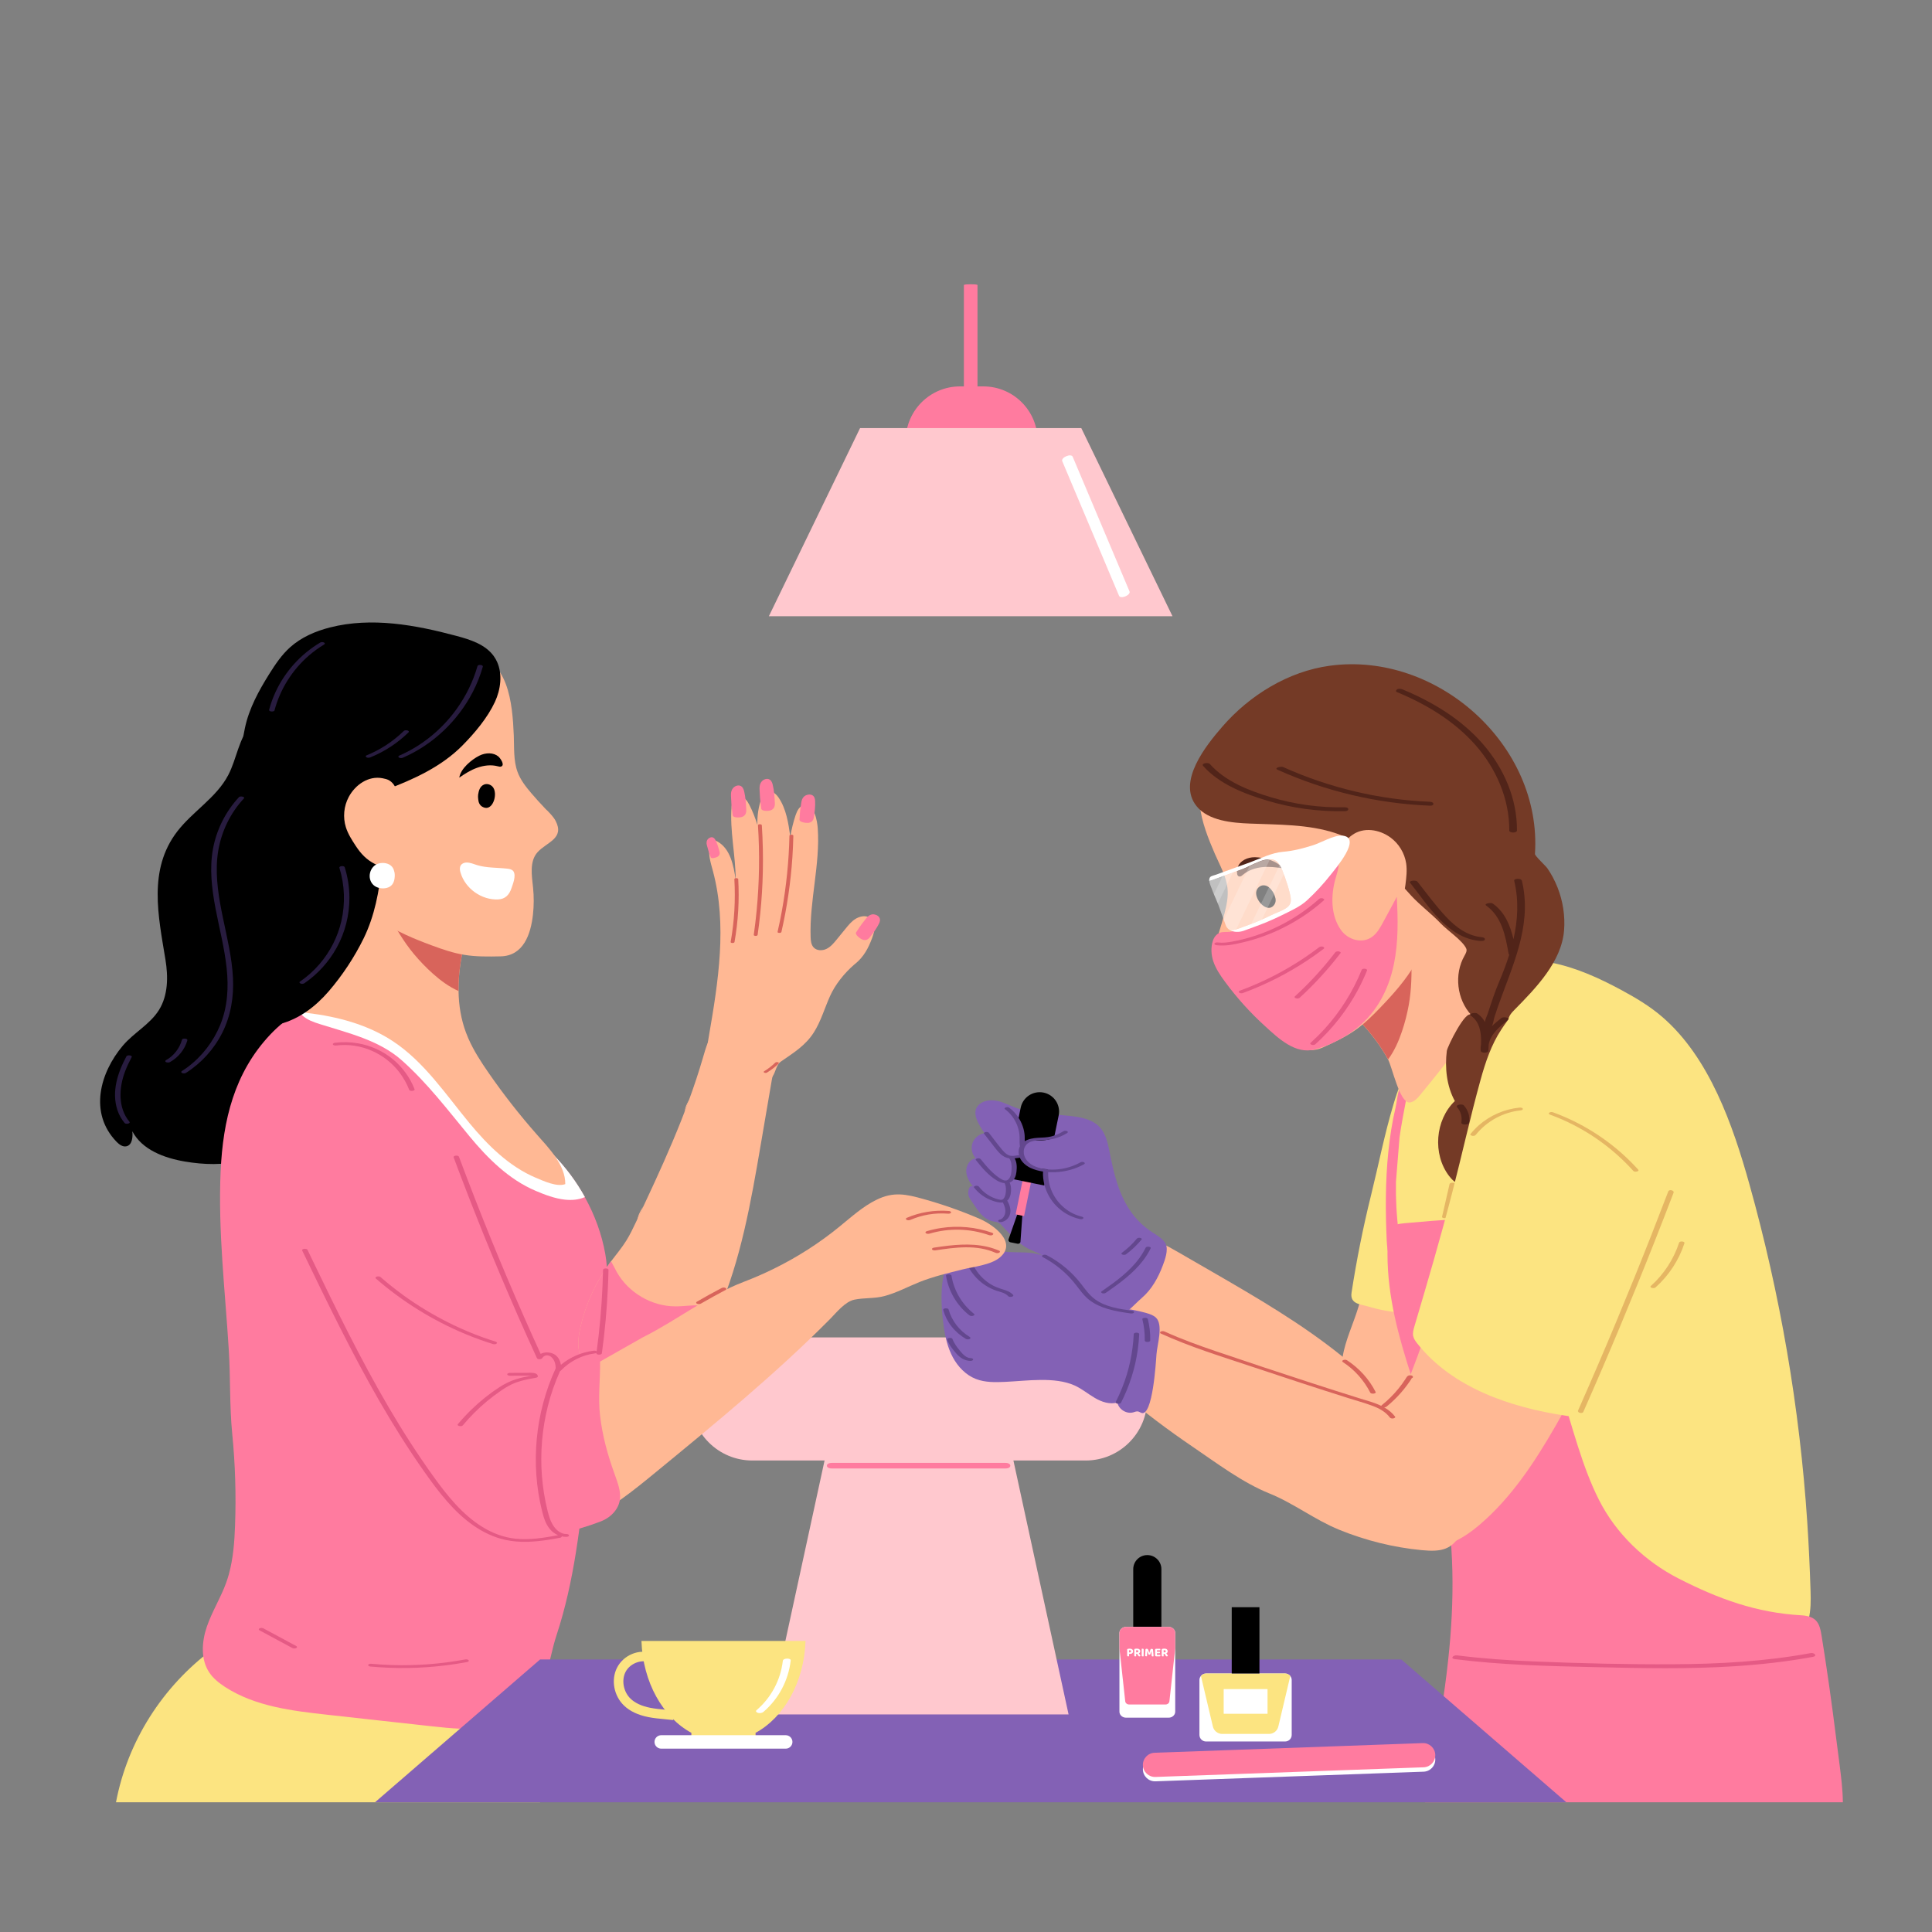 <svg version="1.0" preserveAspectRatio="xMidYMid meet" height="500" viewBox="0 0 375 375" zoomAndPan="magnify" width="500" xmlns:xlink="http://www.w3.org/1999/xlink" xmlns="http://www.w3.org/2000/svg"><rect x="0" y="0" width="375" height="375" fill="#808080" stroke="none"/><defs><filter id="95245119dd" height="100%" width="100%" y="0%" x="0%"><feColorMatrix color-interpolation-filters="sRGB" values="0 0 0 0 1 0 0 0 0 1 0 0 0 0 1 0 0 0 1 0"></feColorMatrix></filter><clipPath id="ce445c93d5"><path clip-rule="nonzero" d="M 269 236 L 357.715 236 L 357.715 349.828 L 269 349.828 Z M 269 236"></path></clipPath><mask id="9bff1c48f7"><g filter="url(#95245119dd)"><rect fill-opacity="0.2" height="450" y="-37.5" fill="#000000" width="450" x="-37.5"></rect></g></mask><clipPath id="eccf565e0f"><path clip-rule="nonzero" d="M 0.199 3 L 5 3 L 5 10 L 0.199 10 Z M 0.199 3"></path></clipPath><clipPath id="9056686a53"><path clip-rule="nonzero" d="M 7 1 L 14.84 1 L 14.84 14 L 7 14 Z M 7 1"></path></clipPath><clipPath id="eba13d8fbe"><path clip-rule="nonzero" d="M 2 0.32 L 12 0.32 L 12 15 L 2 15 Z M 2 0.32"></path></clipPath><clipPath id="f612ce024c"><rect height="16" y="0" width="15" x="0"></rect></clipPath><clipPath id="6bf005d991"><path clip-rule="nonzero" d="M 22 309 L 107 309 L 107 349.828 L 22 349.828 Z M 22 309"></path></clipPath><clipPath id="dc1d0d9f39"><path clip-rule="nonzero" d="M 187 55.078 L 190 55.078 L 190 79 L 187 79 Z M 187 55.078"></path></clipPath><clipPath id="7aab01b2f7"><path clip-rule="nonzero" d="M 72 322 L 305 322 L 305 349.828 L 72 349.828 Z M 72 322"></path></clipPath></defs><path fill-rule="nonzero" fill-opacity="1" d="M 220.465 239.914 C 220.551 239.914 220.625 239.922 220.703 239.93 C 223.648 240.16 226.312 241.672 228.867 243.148 C 230.957 244.359 233.039 245.566 235.129 246.766 C 243.914 251.844 252.73 256.961 260.613 263.348 C 261.098 260.234 262.703 256.863 263.629 253.812 C 264.754 250.117 265.863 246.414 266.938 242.715 C 269.043 235.426 271.008 228.098 272.699 220.703 C 273.16 218.699 273.602 216.664 274.52 214.828 C 274.98 213.918 275.652 213 276.648 212.801 C 278.316 212.473 278.984 214.285 280.367 214.539 C 281.961 214.828 283.324 214.945 284.793 215.754 C 287.508 217.27 289.582 219.938 290.625 222.844 C 292.27 227.473 291.809 232.551 291.234 237.43 C 289.773 249.848 287.609 262.523 281.293 273.328 C 278.953 277.336 275.867 281.184 271.559 282.91 C 268.887 283.984 265.941 284.16 263.062 284.012 C 257.652 283.73 252.297 282.332 247.441 279.922 C 239.539 276.004 233.344 269.766 226.672 264.191 C 222.242 260.488 217.977 256.578 213.969 252.426 C 213.219 251.656 212.461 250.859 212.016 249.887 C 209.863 245.176 216.078 239.785 220.465 239.914 Z M 220.465 239.914" fill="#ffb894"></path><path fill-rule="nonzero" fill-opacity="1" d="M 277.277 202.434 C 278.898 196.641 281.059 191.227 286.789 188.375 C 291.16 186.195 296.309 185.926 301.109 186.852 C 305.906 187.785 310.406 189.852 314.711 192.168 C 317.488 193.668 320.227 195.297 322.621 197.363 C 331.828 205.285 336.367 218.461 339.535 229.773 C 345.535 251.195 349.316 273.246 350.789 295.445 C 351.086 299.914 351.285 304.387 351.43 308.863 C 351.543 312.387 351.461 316.625 347.934 318.445 C 345.652 319.629 342.988 319.746 340.418 319.844 C 332.336 320.141 324.254 320.441 316.18 320.746 C 307.391 321.074 298.531 321.395 289.875 319.867 C 288.59 319.637 287.156 319.27 286.484 318.152 C 286.031 317.41 286.023 316.5 286.008 315.629 C 285.855 306.879 284.18 298.23 282.512 289.641 C 281.141 282.574 279.75 275.441 277.129 268.711 C 275.977 265.742 274.52 263.332 272.801 260.727 C 271.184 258.285 270.895 255.258 270.617 252.375 C 270.145 247.395 270.625 242.387 271.109 237.406 C 272.043 227.832 272.984 218.203 275.547 208.934 C 276.16 206.676 276.695 204.512 277.277 202.434 Z M 277.277 202.434" fill="#fce481"></path><path fill-rule="nonzero" fill-opacity="1" d="M 274.406 206.258 C 277.559 202.883 281.875 203.18 285.559 205.531 C 288.105 207.16 289.82 209.867 290.738 212.742 C 291.656 215.617 291.84 218.676 291.863 221.695 C 291.863 227.938 291.289 234.125 290.5 240.312 C 290.094 243.492 289.652 246.676 289.23 249.855 C 288.871 252.578 288.992 255.875 287.984 258.406 C 284.594 258.207 281.441 256.703 278.148 255.883 C 275.453 255.211 272.684 254.996 269.953 254.566 C 268.559 254.348 267.172 254.086 265.836 253.664 C 264.137 253.137 261.984 253.191 262.336 250.891 C 263.309 244.566 264.562 238.285 266.102 232.066 C 267.555 226.195 268.711 220.223 270.457 214.402 C 271.32 211.527 272.293 208.574 274.312 206.355 C 274.344 206.332 274.375 206.293 274.406 206.258 Z M 274.406 206.258" fill="#fce481"></path><g clip-path="url(#ce445c93d5)"><path fill-rule="nonzero" fill-opacity="1" d="M 281.102 322.102 C 282.328 310.684 282.375 299.242 280.008 287.66 C 276.711 271.555 268.297 257.246 269.41 240.312 C 269.453 239.684 269.516 239.02 269.875 238.508 C 270.457 237.688 271.59 237.52 272.594 237.43 C 276.051 237.109 279.512 236.832 282.977 236.609 C 284.984 236.48 286.996 236.367 289 236.273 C 295.223 235.984 295.559 242.195 296.656 246.949 C 298.453 254.773 300.59 262.531 303.039 270.18 C 305.242 277.062 307.094 284.68 310.363 291.133 C 313.691 297.719 319.301 303.07 325.875 306.422 C 333.527 310.32 340.891 313.039 349.625 313.527 C 353.312 313.734 353.281 315.805 353.789 318.895 C 353.965 319.965 354.133 321.035 354.293 322.109 C 355.34 328.938 356.207 335.789 357.078 342.645 C 357.375 345.012 357.676 347.43 357.699 349.816 L 276.602 349.816 C 276.91 347.605 277.367 345.41 277.789 343.215 C 279.152 336.164 280.352 329.137 281.102 322.102 Z M 281.102 322.102" fill="#ff7b9f"></path></g><path fill-rule="nonzero" fill-opacity="1" d="M 270.855 215.09 C 270.195 217.895 269.762 220.742 269.469 223.609 C 268.887 229.336 268.902 235.121 269.164 240.863 C 269.211 241.871 269.379 242.973 269.586 244.023 C 269.645 244.32 269.645 244.75 269.684 245.152 L 269.66 245.422 C 269.676 245.414 269.699 245.406 269.715 245.398 C 269.762 245.695 269.852 245.957 270.027 246.109 C 270.121 245.773 270.195 245.422 270.266 245.07 C 270.984 244.512 271.438 243.609 271.598 242.699 C 271.805 241.559 271.629 240.383 271.484 239.234 C 271.062 235.914 270.895 232.648 270.953 229.406 L 271.652 220.742 C 271.812 219.617 271.988 218.492 272.203 217.359 C 272.203 217.34 272.211 217.324 272.211 217.301 C 272.715 214.602 273.211 211.898 273.719 209.199 C 271.238 209.781 271.336 213.055 270.855 215.09 Z M 270.855 215.09" fill="#ff7b9f"></path><path fill-rule="nonzero" fill-opacity="1" d="M 196.305 239.832 C 195.668 239.195 195.062 238.523 194.457 237.871 C 194.289 237.688 194.113 237.504 193.898 237.375 C 193.547 237.168 193.129 237.145 192.73 237.062 C 190.883 236.664 189.867 235.09 188.91 233.621 C 188.512 233.008 188.031 232.512 187.945 231.77 C 187.883 231.305 188.039 229.98 188.816 230.262 C 188.129 229.391 187.555 228.367 187.547 227.258 C 187.547 226.148 188.281 224.984 189.375 224.816 C 188.656 224.047 188.414 222.859 188.758 221.867 C 189.109 220.871 190.043 220.105 191.082 219.953 C 190.141 218.492 188.336 216 189.996 214.426 C 190.922 213.551 192.348 213.422 193.594 213.691 C 194.84 213.957 195.98 214.57 197.176 215.02 C 200.637 216.312 204.43 216.207 208.098 216.648 C 210.562 216.949 213.035 217.566 214.258 219.93 C 214.992 221.344 215.23 222.953 215.551 224.512 C 216.699 230.133 218.254 235.418 223.227 238.898 C 224.152 239.547 225.762 240.359 226.258 241.43 C 226.816 242.629 226.121 244.512 225.691 245.645 C 224.805 248 223.535 250.301 221.598 251.953 C 219.992 253.32 218.062 255.816 215.758 255.969 C 213.555 256.113 211.402 253.32 210.133 251.852 C 208.355 249.805 206.535 247.785 204.684 245.805 C 203.949 245.016 203.191 244.227 202.281 243.664 C 201.438 243.141 200.48 242.836 199.602 242.379 C 198.355 241.734 197.297 240.824 196.305 239.832 Z M 196.305 239.832" fill="#8361b5"></path><path fill-rule="nonzero" fill-opacity="1" d="M 198.438 235.883 L 198.039 235.801 L 197.863 235.762 L 197.465 235.68 L 195.754 240.559 C 195.668 240.801 195.836 241.07 196.113 241.125 L 196.723 241.246 L 196.898 241.285 L 197.512 241.406 C 197.789 241.461 198.055 241.285 198.07 241.023 Z M 198.438 235.883" fill="#000000"></path><path fill-rule="nonzero" fill-opacity="1" d="M 201.316 215.324 L 202.949 215.66 L 198.77 236.039 L 197.137 235.703 Z M 201.316 215.324" fill="#ff7b9f"></path><path fill-rule="nonzero" fill-opacity="1" d="M 202.695 230.109 L 195.324 228.602 L 198.117 214.996 C 198.539 212.965 200.52 211.656 202.555 212.07 C 204.594 212.488 205.902 214.469 205.488 216.504 Z M 202.695 230.109" fill="#000000"></path><path fill-rule="nonzero" fill-opacity="1" d="M 198.57 222.453 C 198.715 221.918 199.242 221.566 199.785 221.445 C 200.328 221.324 200.887 221.383 201.445 221.391 C 202.809 221.414 204.18 221.117 205.41 220.52 C 206.367 220.062 207.621 219.465 208.352 220.246 C 208.609 220.52 208.703 220.902 208.793 221.27 C 209.102 222.531 209.398 223.938 208.77 225.078 C 207.988 226.5 206.137 226.883 204.516 226.953 C 203.262 227.004 201.965 226.953 200.789 226.5 C 199.609 226.051 198.555 225.152 198.172 223.953 C 198.301 224.367 196.961 224.582 196.793 224.648 C 196.457 224.781 196.418 224.656 196.387 225.109 C 196.363 225.414 196.57 225.766 196.68 226.051 C 196.984 226.883 196.914 227.84 196.488 228.617 C 196.281 229.008 195.945 229.367 195.508 229.43 C 195.246 229.461 194.988 229.383 194.75 229.293 C 193.324 228.75 192.102 227.699 191.336 226.387 C 190.57 225.07 190.266 223.488 190.496 221.988 C 190.555 221.582 190.672 221.156 190.977 220.879 C 191.344 220.551 191.629 220.441 191.613 219.898 C 191.605 219.496 191.414 219.156 191.473 218.73 C 191.574 218.027 191.98 217.383 192.469 216.879 C 193.379 215.922 194.98 215.098 196.289 215.715 C 198.324 216.656 198.762 220.566 198.57 222.453 Z M 198.57 222.453" fill="#8361b5"></path><path fill-rule="nonzero" fill-opacity="1" d="M 222.379 242.164 C 220.977 245.047 218.543 247.219 216.004 249.102 C 215.277 249.637 214.535 250.156 213.793 250.676 C 213.602 250.805 213.844 250.98 213.969 251.02 C 214.188 251.09 214.457 251.066 214.648 250.93 C 217.289 249.102 219.961 247.18 221.918 244.602 C 222.461 243.883 222.945 243.113 223.344 242.301 C 223.512 241.965 222.531 241.855 222.379 242.164 Z M 222.379 242.164" fill="#63478e"></path><path fill-rule="nonzero" fill-opacity="1" d="M 221.551 240.383 C 221.477 240.312 221.352 240.273 221.254 240.266 C 221.031 240.242 220.785 240.266 220.641 240.441 C 219.793 241.477 218.805 242.395 217.734 243.188 C 217.551 243.324 217.777 243.5 217.91 243.531 C 218.129 243.594 218.398 243.586 218.59 243.441 C 219.707 242.605 220.711 241.645 221.598 240.574 C 221.652 240.52 221.598 240.426 221.551 240.383 Z M 221.551 240.383" fill="#63478e"></path><path fill-rule="nonzero" fill-opacity="1" d="M 210.422 225.605 C 210.23 225.5 209.91 225.5 209.719 225.605 C 208.379 226.355 206.902 226.812 205.371 226.965 C 203.934 227.113 202.371 226.98 201.02 226.453 C 199.738 225.957 198.621 224.863 198.715 223.395 C 198.754 222.73 199.105 222.141 199.68 221.805 C 200.32 221.422 201.062 221.359 201.797 221.336 C 202.754 221.309 203.688 221.246 204.613 221.008 C 205.504 220.781 206.352 220.406 207.133 219.922 C 207.301 219.816 207.316 219.664 207.133 219.562 C 206.949 219.465 206.613 219.449 206.43 219.562 C 205.68 220.023 204.883 220.375 204.027 220.59 C 203.168 220.801 202.297 220.793 201.422 220.848 C 200.582 220.895 199.625 221.062 198.898 221.508 C 198.898 221.023 198.914 220.543 198.852 220.062 C 198.77 219.402 198.59 218.754 198.332 218.148 C 197.82 216.918 196.977 215.832 195.914 215.027 C 195.73 214.891 195.445 214.867 195.23 214.938 C 195.102 214.977 194.863 215.145 195.055 215.281 C 196.09 216.055 196.887 217.094 197.375 218.277 C 197.621 218.875 197.789 219.496 197.863 220.137 C 197.957 220.871 197.848 221.613 197.941 222.348 C 197.949 222.387 197.965 222.418 197.988 222.445 C 197.879 222.652 197.797 222.883 197.75 223.152 C 197.688 223.531 197.711 223.898 197.797 224.242 C 197.688 224.23 197.59 224.238 197.52 224.242 C 196.945 224.336 196.32 224.465 195.762 224.223 C 195.254 223.992 194.855 223.57 194.504 223.156 C 193.625 222.102 192.797 220.984 191.957 219.898 C 191.816 219.723 191.559 219.695 191.344 219.723 C 191.246 219.738 190.855 219.863 190.992 220.039 L 192.5 221.965 C 192.941 222.531 193.363 223.121 193.855 223.656 C 194.289 224.137 194.82 224.543 195.445 224.734 C 195.598 224.781 195.746 224.809 195.898 224.832 C 196.324 225.453 196.387 226.211 196.348 226.953 C 196.32 227.578 196.25 228.312 195.828 228.809 C 195.715 228.949 195.574 229.055 195.414 229.117 C 195.301 229.109 195.188 229.125 195.086 229.145 C 194.727 229.102 194.383 228.895 194.082 228.703 C 193.402 228.266 192.781 227.715 192.215 227.145 C 191.559 226.477 190.953 225.75 190.371 225.016 C 190.234 224.84 189.973 224.809 189.758 224.84 C 189.66 224.855 189.27 224.977 189.406 225.152 C 190.586 226.645 191.863 228.168 193.516 229.145 C 193.953 229.406 194.473 229.605 194.996 229.652 C 195.301 230.293 195.301 231.043 195.18 231.73 C 195.117 232.059 195.008 232.426 194.773 232.68 C 194.512 232.957 194.223 232.902 193.883 232.824 C 192.355 232.48 190.969 231.57 190.012 230.34 C 189.875 230.164 189.605 230.133 189.398 230.164 C 189.301 230.18 188.918 230.301 189.047 230.477 C 189.965 231.664 191.207 232.551 192.621 233.047 C 193.242 233.27 193.984 233.484 194.656 233.391 C 194.988 234.027 195.23 234.738 195.102 235.457 C 195.047 235.746 194.918 236.039 194.734 236.273 C 194.641 236.391 194.527 236.504 194.406 236.582 C 194.32 236.633 194.176 236.703 194.121 236.711 C 193.984 236.742 193.68 236.816 193.77 237.023 C 193.855 237.207 194.223 237.23 194.383 237.199 C 195.195 237.039 195.82 236.48 196.043 235.68 C 196.281 234.805 195.973 233.895 195.555 233.125 C 195.539 233.094 195.516 233.07 195.484 233.055 C 195.875 232.742 196.074 232.25 196.172 231.73 C 196.305 231.004 196.289 230.211 195.965 229.535 C 196.074 229.5 196.172 229.453 196.273 229.391 C 196.953 228.992 197.199 228.223 197.289 227.48 C 197.398 226.605 197.398 225.613 196.945 224.84 C 197.223 224.816 197.496 224.773 197.773 224.734 C 197.82 224.727 197.879 224.711 197.941 224.688 C 198.324 225.559 199.113 226.254 199.969 226.668 C 200.75 227.043 201.605 227.273 202.48 227.402 C 202.457 227.434 202.441 227.465 202.441 227.508 C 202.355 230.844 204.148 233.965 207.031 235.625 C 207.812 236.074 208.672 236.406 209.551 236.609 C 209.758 236.656 210.07 236.688 210.23 236.52 C 210.387 236.367 210.219 236.215 210.055 236.176 C 207.047 235.473 204.645 233.152 203.781 230.195 C 203.527 229.324 203.422 228.414 203.445 227.508 C 203.445 227.508 203.445 227.508 203.445 227.504 C 203.926 227.531 204.402 227.531 204.867 227.516 C 206.812 227.434 208.723 226.922 210.422 225.973 C 210.602 225.867 210.602 225.703 210.422 225.605 Z M 210.422 225.605" fill="#63478e"></path><path fill-rule="nonzero" fill-opacity="1" d="M 273.52 213.996 C 273.562 213.996 273.609 213.996 273.664 213.988 C 274.512 213.867 275.141 213.164 275.684 212.496 C 281.051 205.98 286.176 199.266 291.043 192.367 C 292.875 189.773 292.723 187.051 290.457 184.82 C 289.398 183.77 288.059 183.137 286.949 182.203 C 285.52 180.996 284.477 179.367 282.977 178.188 C 281.449 176.988 279.633 176.062 277.691 175.879 C 276.082 175.727 274.461 176.086 272.93 176.605 C 270.512 177.422 268.191 178.676 266.348 180.469 C 265.469 181.324 264.672 182.289 263.836 183.184 C 263.02 184.07 262.453 185.148 261.992 186.258 C 261.32 187.895 259.941 189.133 259.254 190.844 C 259.09 191.25 258.945 191.68 258.977 192.105 C 258.977 192.129 258.977 192.145 258.977 192.168 C 259.031 192.68 259.312 193.133 259.613 193.547 C 260.746 195.113 262.191 196.438 263.539 197.828 C 265.805 200.16 267.855 202.785 269.418 205.637 C 270.203 207.066 271.637 213.926 273.52 213.996 Z M 273.52 213.996" fill="#ffb894"></path><path fill-rule="nonzero" fill-opacity="1" d="M 259.629 193.547 C 260.762 195.113 262.207 196.438 263.555 197.828 C 265.82 200.16 267.871 202.785 269.43 205.637 C 270.617 204.031 271.469 202.133 272.109 200.23 C 272.676 198.555 273.121 196.832 273.434 195.098 C 273.984 192.047 274.023 189.023 273.945 185.934 C 273.926 184.926 273.969 183.785 272.762 183.562 C 271.367 183.312 269.621 184.055 268.398 184.637 C 265.805 185.867 263.555 187.711 261.426 189.629 C 260.578 190.402 259.719 191.211 258.992 192.105 C 258.992 192.129 258.992 192.145 258.992 192.168 C 259.039 192.672 259.328 193.125 259.629 193.547 Z M 259.629 193.547" fill="#d8645b"></path><path fill-rule="nonzero" fill-opacity="1" d="M 236.539 181.18 C 236.941 179.926 237.309 178.656 237.648 177.387 C 238.066 175.762 238.434 174.09 238.258 172.422 C 238.016 170.098 236.742 167.887 235.824 165.773 C 233.406 160.191 230.016 151.625 236.812 147.625 C 237.074 147.473 237.699 147.145 238.051 147.32 C 243.801 146.172 249.68 145.062 255.547 145.922 C 261.137 146.738 265.828 149.547 269.293 153.988 C 273.176 158.961 275.25 165.211 277.016 171.191 C 277.875 174.09 277.895 176.238 277.527 179.16 C 277.176 181.949 276.129 184.637 274.711 187.059 C 272.875 190.211 270.434 192.957 267.902 195.586 C 266.402 197.148 264.848 198.684 263.078 199.93 C 261.156 201.285 259.008 202.277 256.871 203.266 C 252.809 205.141 249.688 201.949 247.641 198.676 C 246.723 197.215 245.965 195.656 245.375 194.035 C 244.559 191.777 243.801 189.094 241.574 188.191 C 239.133 187.203 235.688 188.113 235.781 184.289 C 235.801 183.41 236.102 182.562 236.375 181.73 C 236.422 181.539 236.477 181.363 236.539 181.18 Z M 236.539 181.18" fill="#ffb894"></path><path fill-rule="nonzero" fill-opacity="1" d="M 246.641 159.992 C 245.293 159.949 243.945 159.91 242.613 159.855 C 239.23 159.719 234.547 159.352 232.234 156.453 C 228.441 151.688 234.125 144.652 237.234 141.066 C 242.523 134.953 250.047 130.312 258.113 129.219 C 278.906 126.395 299.332 144.605 297.934 165.754 C 297.91 166.121 300.008 168.062 300.32 168.504 C 301.133 169.668 301.797 170.938 302.316 172.254 C 303.359 174.891 303.812 177.781 303.582 180.613 C 303.09 186.684 298.109 191.785 294.023 195.938 C 293.434 196.535 292.805 197.199 292.758 198.035 C 292.727 198.555 292.926 199.051 293.09 199.543 C 294.559 204.078 292.551 209.5 288.473 211.984 C 290.984 214.57 290.371 218.852 288.863 222.125 C 288 224 285.992 230.547 283.445 229.91 C 282.543 229.688 281.828 228.984 281.262 228.25 C 278.035 224.023 278.547 217.391 282.383 213.707 C 280.789 210.801 280.422 207.211 280.828 203.977 C 280.926 203.176 284.5 195.871 285.582 197.031 C 282.766 193.996 282.203 189.102 284.258 185.508 C 284.5 185.07 284.793 184.566 284.594 184.109 C 283.934 182.602 280.902 180.566 279.641 179.234 C 277.852 177.355 275.738 175.809 273.953 173.891 C 270.562 170.242 267.543 166.02 263.148 163.473 C 258.234 160.598 252.41 160.191 246.641 159.992 Z M 246.641 159.992" fill="#743a26"></path><path fill-rule="nonzero" fill-opacity="1" d="M 268.559 178.074 C 266.805 178.156 265.836 176.477 264.969 175.25 C 263.789 173.59 262.949 171.711 262.277 169.797 C 261.625 167.934 260.164 164.996 261.371 163.113 C 261.633 162.715 262.008 162.41 262.391 162.129 C 264.625 160.469 267.703 160.973 269.875 162.547 C 271.512 163.734 272.637 165.598 272.938 167.594 C 273.137 168.949 272.969 170.324 272.801 171.688 C 272.57 173.492 272.094 175 270.977 176.469 C 270.363 177.27 269.555 178.027 268.559 178.074 Z M 268.559 178.074" fill="#ffb894"></path><path fill-rule="nonzero" fill-opacity="1" d="M 244 174.242 C 243.809 173.758 243.746 173.262 243.891 172.855 C 244.09 172.293 244.621 171.855 245.215 171.84 C 246.051 171.816 246.617 172.445 247.062 173.109 C 247.223 173.348 247.344 173.621 247.43 173.914 C 247.648 174.465 247.703 175.051 247.359 175.57 C 246.371 177.055 244.582 175.703 244 174.242 Z M 244 174.242" fill="#000000"></path><path fill-rule="nonzero" fill-opacity="1" d="M 240.297 168.168 C 240.777 167.043 242.141 166.371 243.578 166.387 C 245.254 166.41 247.941 167.059 248.93 168.535 C 247.613 168.32 246.266 168.176 244.941 168.32 C 243.609 168.469 242.293 168.918 241.273 169.781 C 241.082 169.941 240.883 170.125 240.641 170.133 C 239.828 170.164 240.125 168.559 240.297 168.168 Z M 240.297 168.168" fill="#512419"></path><path fill-rule="nonzero" fill-opacity="1" d="M 270.152 175.879 C 269.594 176.918 269.035 177.949 268.469 178.992 C 267.922 180 267.352 181.039 266.445 181.75 C 264.465 183.305 261.633 182.418 260.285 180.52 C 258.297 177.723 258.305 173.914 259.168 170.73 C 259.465 169.621 259.887 168.52 259.863 167.367 C 259.453 167.594 259.207 168.023 258.961 168.43 C 257.109 171.488 254.301 173.875 251.238 175.719 C 247.727 177.828 243.953 179.098 240.117 180.48 C 239.668 180.645 239.207 180.812 238.727 180.863 C 238.074 180.941 237.395 180.82 236.781 181.039 C 236.102 181.293 235.625 181.941 235.406 182.633 C 235 183.902 235.082 185.355 235.504 186.602 C 235.992 188.047 236.867 189.332 237.77 190.555 C 240.074 193.684 242.684 196.582 245.559 199.188 C 248.117 201.523 251.438 204.719 255.234 203.688 C 257.746 203.004 260.211 201.805 262.344 200.32 C 266.875 197.164 269.469 192.445 270.562 187.105 C 271.438 182.832 271.344 178.426 271.117 174.074 C 270.801 174.676 270.48 175.273 270.152 175.879 Z M 270.152 175.879" fill="#ff7b9f"></path><path fill-rule="nonzero" fill-opacity="1" d="M 261.195 165.738 C 260.254 167.426 258.73 169.215 258.258 169.82 C 256.863 171.586 255.328 173.254 253.672 174.777 C 252.355 175.992 250.43 176.836 248.82 177.637 C 247.039 178.523 245.191 179.289 243.316 179.961 L 241.473 180.637 C 240.434 181.02 239.375 180.934 238.664 180.496 C 239.141 180.559 239.684 180.504 240.211 180.305 L 241.832 179.719 C 243.48 179.121 245.094 178.449 246.664 177.668 C 247.613 177.195 248.645 176.887 249.547 176.32 C 250.766 175.566 250.656 174.633 250.328 173.309 C 250.207 172.805 250.07 172.305 249.914 171.809 C 249.617 170.824 249.266 169.852 248.875 168.902 C 248.637 168.328 248.371 167.75 247.926 167.32 C 246.266 165.738 242.891 168.062 241.199 168.68 C 239.254 169.387 237.309 170.098 235.367 170.801 C 235.113 170.891 234.891 170.938 234.715 171 C 234.707 170.898 234.699 170.809 234.715 170.715 C 234.801 170.004 235.281 170.043 235.957 169.797 C 238.168 168.996 240.387 168.191 242.598 167.391 C 244.656 166.641 246.848 165.508 249.027 165.332 C 251.023 165.172 252.961 164.66 254.859 164.062 C 256.406 163.574 258.855 162.098 260.469 162.188 C 262.535 162.324 262.176 163.984 261.195 165.738 Z M 261.195 165.738" fill="#ffffff"></path><path fill-rule="nonzero" fill-opacity="0.5" d="M 249.547 176.328 C 248.645 176.895 247.613 177.203 246.664 177.676 C 246.098 177.957 245.516 178.227 244.941 178.477 C 244.258 178.777 243.57 179.059 242.875 179.328 C 242.531 179.457 242.184 179.586 241.84 179.719 L 240.219 180.305 C 240.133 180.336 240.043 180.367 239.949 180.391 C 239.508 180.512 239.07 180.543 238.672 180.496 C 238.328 180.285 238.066 179.992 237.93 179.617 C 237.793 179.242 237.656 178.867 237.523 178.492 C 237.18 177.562 236.844 176.629 236.508 175.695 C 236.469 175.594 236.438 175.496 236.391 175.402 C 236.156 174.785 235.879 174.18 235.617 173.57 C 235.465 173.203 235.312 172.836 235.184 172.461 C 235.035 172.062 234.77 171.488 234.723 171.008 C 234.898 170.938 235.121 170.891 235.375 170.809 C 236.016 170.578 236.66 170.34 237.301 170.113 C 237.977 169.867 238.641 169.621 239.316 169.387 C 239.949 169.156 240.578 168.926 241.207 168.695 C 241.59 168.559 242.047 168.336 242.559 168.094 C 243.793 167.496 245.293 166.762 246.531 166.801 C 247.066 166.816 247.551 166.969 247.941 167.344 C 248.117 167.52 248.27 167.711 248.398 167.926 C 248.598 168.238 248.746 168.582 248.891 168.926 C 248.996 169.188 249.105 169.445 249.203 169.707 C 249.473 170.41 249.715 171.121 249.93 171.84 C 250.082 172.336 250.223 172.836 250.344 173.34 C 250.648 174.641 250.766 175.57 249.547 176.328 Z M 249.547 176.328" fill="#ffffff"></path><g mask="url(#9bff1c48f7)"><g transform="matrix(1, 0, 0, 1, 235, 166)"><g clip-path="url(#f612ce024c)"><g clip-path="url(#eccf565e0f)"><path fill-rule="nonzero" fill-opacity="1" d="M 4.293 3.371 L 1.383 9.395 C 1.148 8.777 0.871 8.172 0.609 7.562 L 2.281 4.098 C 2.953 3.859 3.625 3.613 4.293 3.371 Z M 4.293 3.371" fill="#ffffff"></path></g><g clip-path="url(#9056686a53)"><path fill-rule="nonzero" fill-opacity="1" d="M 14.18 3.684 L 9.934 12.477 C 9.25 12.777 8.562 13.059 7.867 13.328 L 13.383 1.902 C 13.582 2.215 13.73 2.559 13.875 2.902 C 13.973 3.164 14.082 3.422 14.18 3.684 Z M 14.18 3.684" fill="#ffffff"></path></g><g clip-path="url(#eba13d8fbe)"><path fill-rule="nonzero" fill-opacity="1" d="M 11.508 0.785 L 4.941 14.391 C 4.5 14.512 4.062 14.543 3.664 14.496 C 3.32 14.285 3.059 13.992 2.922 13.617 C 2.785 13.242 2.648 12.867 2.516 12.492 L 7.547 2.078 C 8.777 1.48 10.277 0.746 11.508 0.785 Z M 11.508 0.785" fill="#ffffff"></path></g></g></g></g><path fill-rule="nonzero" fill-opacity="1" d="M 261.035 156.695 C 256.176 156.789 251.34 156.145 246.688 154.746 C 242.422 153.461 237.855 151.695 234.824 148.285 C 234.508 147.926 233.07 148.148 233.531 148.668 C 236.684 152.215 241.488 154.059 245.93 155.398 C 250.82 156.871 255.93 157.555 261.035 157.453 C 261.922 157.438 261.938 156.676 261.035 156.695 Z M 261.035 156.695" fill="#512419"></path><path fill-rule="nonzero" fill-opacity="1" d="M 277.559 155.625 C 267.719 155.23 258.012 152.918 249.035 148.875 C 248.605 148.684 247.223 149.07 247.98 149.41 C 257.301 153.605 267.352 155.969 277.559 156.383 C 278.453 156.43 278.453 155.664 277.559 155.625 Z M 277.559 155.625" fill="#512419"></path><path fill-rule="nonzero" fill-opacity="1" d="M 287.844 144.43 C 283.668 139.613 278.07 136.23 272.227 133.812 C 271.941 133.699 271.438 133.609 271.168 133.812 C 270.961 133.977 270.832 134.211 271.168 134.348 C 276.84 136.691 282.219 139.926 286.324 144.543 C 290.379 149.117 292.988 155.031 292.949 161.195 C 292.949 161.723 294.441 161.73 294.441 161.195 C 294.48 155 291.879 149.078 287.844 144.43 Z M 287.844 144.43" fill="#512419"></path><path fill-rule="nonzero" fill-opacity="1" d="M 291.441 197.582 C 290.785 198.102 290.102 198.652 289.5 199.258 C 289.812 198.945 289.934 197.812 290.082 197.375 C 290.309 196.664 290.547 195.961 290.793 195.258 C 293.5 187.578 297.281 179.969 295.539 171.578 C 295.492 171.375 295.445 171.16 295.398 170.953 C 295.27 170.41 293.801 170.5 293.906 170.953 C 294.824 174.785 294.605 178.594 293.762 182.301 C 293.133 179.625 292.102 177.055 289.758 175.387 C 289.375 175.113 287.945 175.402 288.465 175.77 C 291.496 177.93 292.223 181.66 292.812 185.102 C 292.828 185.188 292.875 185.254 292.941 185.309 C 292.383 187.09 291.719 188.828 290.992 190.539 C 290.109 192.613 289.453 194.66 288.758 196.789 C 288.672 197.047 288.129 198.195 288.242 198.418 C 287.906 197.766 287.426 197.184 286.734 196.719 C 286.344 196.453 284.922 196.742 285.441 197.102 C 287.301 198.379 287.539 200.551 287.469 202.637 C 287.395 203.051 287.363 203.48 287.395 203.93 C 287.434 204.457 288.848 204.465 288.887 203.93 C 288.918 203.535 288.941 203.129 288.957 202.723 C 289.344 200.68 291.098 199.227 292.723 197.957 C 293.25 197.566 291.824 197.285 291.441 197.582 Z M 291.441 197.582" fill="#512419"></path><path fill-rule="nonzero" fill-opacity="1" d="M 284.133 214.555 C 283.82 214.195 282.383 214.418 282.84 214.938 C 283.559 215.754 283.82 216.816 283.652 217.883 C 283.574 218.363 285.059 218.43 285.145 217.883 C 285.344 216.648 284.953 215.48 284.133 214.555 Z M 284.133 214.555" fill="#512419"></path><path fill-rule="nonzero" fill-opacity="1" d="M 287.676 181.914 C 284.844 181.676 282.543 179.953 280.66 177.934 C 278.668 175.809 276.941 173.422 275.133 171.145 C 274.812 170.738 273.379 170.953 273.695 171.344 C 277.246 175.809 280.988 182.109 287.285 182.641 C 287.508 182.652 288.129 182.676 288.207 182.371 C 288.273 182.082 287.938 181.934 287.676 181.914 Z M 287.676 181.914" fill="#512419"></path><path fill-rule="nonzero" fill-opacity="1" d="M 256.766 174.379 C 256.551 174.309 256.215 174.316 256.039 174.48 C 251.859 178.195 246.809 180.895 241.383 182.281 C 240.625 182.473 239.867 182.641 239.102 182.777 C 238.207 182.938 237.293 183.051 236.391 182.93 C 236.207 182.906 235.832 182.914 235.734 183.121 C 235.633 183.336 235.965 183.434 236.109 183.457 C 237.77 183.68 239.438 183.336 241.051 182.961 C 242.484 182.633 243.891 182.219 245.27 181.715 C 248.016 180.711 250.629 179.387 253.055 177.773 C 254.422 176.863 255.723 175.855 256.957 174.754 C 257.141 174.594 256.926 174.434 256.766 174.379 Z M 256.766 174.379" fill="#e55a85"></path><path fill-rule="nonzero" fill-opacity="1" d="M 256.773 183.754 C 256.543 183.688 256.238 183.703 256.047 183.855 C 252.41 186.625 248.461 188.957 244.289 190.816 C 243.113 191.344 241.91 191.824 240.691 192.277 C 240.523 192.336 240.332 192.473 240.5 192.648 C 240.656 192.812 241.039 192.82 241.23 192.75 C 245.613 191.137 249.801 189.023 253.703 186.449 C 254.812 185.715 255.898 184.941 256.957 184.137 C 257.164 183.977 256.918 183.801 256.773 183.754 Z M 256.773 183.754" fill="#e55a85"></path><path fill-rule="nonzero" fill-opacity="1" d="M 259.828 184.664 C 259.605 184.637 259.312 184.664 259.168 184.855 C 256.82 187.922 254.195 190.785 251.34 193.391 C 251.164 193.551 251.371 193.715 251.531 193.766 C 251.746 193.836 252.082 193.828 252.258 193.668 C 255.156 191.02 257.812 188.113 260.195 185.004 C 260.348 184.812 259.941 184.68 259.828 184.664 Z M 259.828 184.664" fill="#e55a85"></path><path fill-rule="nonzero" fill-opacity="1" d="M 264.312 188.23 C 262.613 192.43 260.172 196.336 257.117 199.695 C 256.254 200.641 255.34 201.543 254.391 202.41 C 254.215 202.57 254.422 202.73 254.582 202.785 C 254.797 202.852 255.137 202.844 255.312 202.684 C 258.711 199.617 261.562 195.953 263.699 191.91 C 264.305 190.762 264.848 189.582 265.336 188.383 C 265.496 187.984 264.441 187.895 264.312 188.23 Z M 264.312 188.23" fill="#e55a85"></path><path fill-rule="nonzero" fill-opacity="1" d="M 267.004 270.172 C 265.727 267.66 263.789 265.551 261.434 264.012 C 261.234 263.883 260.875 263.906 260.676 264.012 C 260.469 264.129 260.492 264.281 260.676 264.395 C 262.926 265.855 264.754 267.93 265.973 270.316 C 266.141 270.637 267.188 270.531 267.004 270.172 Z M 267.004 270.172" fill="#d8645b"></path><path fill-rule="nonzero" fill-opacity="1" d="M 351.453 320.867 C 342.652 322.488 333.711 322.988 324.773 323.031 C 315.871 323.078 306.949 322.863 298.055 322.496 C 292.957 322.293 287.859 321.941 282.801 321.305 C 282.098 321.215 281.402 321.918 282.402 322.039 C 291.418 323.18 300.504 323.387 309.582 323.59 C 318.66 323.805 327.758 323.996 336.828 323.406 C 341.863 323.078 346.883 322.52 351.852 321.602 C 352.832 321.426 352.164 320.738 351.453 320.867 Z M 351.453 320.867" fill="#e55a85"></path><path fill-rule="nonzero" fill-opacity="1" d="M 281.355 229.836 C 280.875 231.945 280.383 234.062 279.902 236.176 C 279.824 236.496 280.883 236.566 280.965 236.176 C 281.449 234.062 281.938 231.945 282.418 229.836 C 282.496 229.508 281.441 229.445 281.355 229.836 Z M 281.355 229.836" fill="#e5b663"></path><g clip-path="url(#6bf005d991)"><path fill-rule="nonzero" fill-opacity="1" d="M 104.828 349.816 L 22.516 349.816 C 24.754 338.031 31.488 327.379 41.32 320.074 C 42.707 319.047 44.145 318.086 45.621 317.199 C 57.441 310.102 72.004 307.555 86.188 310.191 C 89.508 310.812 92.844 311.691 95.699 313.504 C 97.277 314.504 98.652 315.762 99.84 317.191 C 101.844 319.605 103.293 322.512 104.234 325.52 C 105.727 330.305 106.023 335.379 106.191 340.387 C 106.285 343.453 105.777 346.641 104.828 349.816 Z M 104.828 349.816" fill="#fce481"></path></g><path fill-rule="nonzero" fill-opacity="1" d="M 69.395 155.352 C 69.148 154.723 68.875 154.066 68.582 153.348 C 67.25 149.996 68.23 146.547 65.828 143.23 C 63.723 140.34 60.355 138.395 56.797 138.027 C 53.926 137.73 50.836 138.52 48.836 140.598 C 46.32 143.223 45.992 147.215 44.305 150.434 C 42.02 154.816 37.418 157.469 34.402 161.387 C 28.695 168.805 30.746 177.875 32.113 186.258 C 32.656 189.574 32.637 193.191 30.852 196.047 C 29.105 198.836 25.969 200.445 23.84 202.961 C 19.41 208.207 17.207 216.016 22.625 221.621 C 23.137 222.148 23.824 222.66 24.547 222.492 C 25.664 222.234 25.801 220.719 25.688 219.586 C 27.582 223.18 31.879 224.773 35.887 225.453 C 39.57 226.078 43.387 226.195 47 225.254 C 53.398 223.586 57.898 219.188 59.492 212.789 C 60.004 210.715 60.109 208.574 60.188 206.441 C 60.355 201.668 60.395 196.895 60.301 192.113 C 60.203 186.891 59.957 181.547 61.242 176.43 C 61.895 173.828 62.789 171.742 64.574 169.773 C 66.449 167.703 68.199 165.445 69.379 162.898 C 70.824 159.785 70.352 157.805 69.395 155.352 Z M 69.395 155.352" fill="#000000"></path><path fill-rule="nonzero" fill-opacity="1" d="M 116.109 263.332 C 115.344 270.531 114.586 277.727 113.824 284.914 C 112.66 295.859 111.48 306.902 108.035 317.352 C 107.18 319.949 106.789 322.43 105.992 325.035 C 105.527 326.551 105.059 328.09 104.25 329.449 C 102.32 332.676 98.66 334.566 94.965 335.223 C 91.262 335.883 87.465 335.469 83.723 335.062 C 77.023 334.32 70.32 333.586 63.625 332.844 C 56.707 332.082 49.512 331.223 43.68 327.438 C 42.531 326.688 41.43 325.816 40.656 324.684 C 38.91 322.117 39.148 318.652 40.152 315.723 C 41.16 312.785 42.852 310.117 43.902 307.203 C 44.094 306.668 44.262 306.133 44.414 305.59 C 45.262 302.535 45.508 299.324 45.621 296.152 C 45.844 290.168 45.66 284.18 45.07 278.23 C 44.543 272.871 44.75 267.531 44.414 262.125 C 43.703 250.531 42.301 238.938 42.828 227.297 C 43.281 217.438 45.461 208.238 52.449 200.816 C 54.078 199.09 55.961 197.559 58.023 196.352 C 61.352 194.395 65.117 193.27 68.949 193.438 C 73.238 193.629 77.285 195.387 81.082 197.383 C 85.262 199.586 89.438 201.422 91.949 205.582 C 94.766 210.25 97.719 214.859 101.609 218.73 C 103.453 220.566 105.473 222.211 107.309 224.059 C 109.719 226.5 111.832 229.316 113.523 232.375 C 115.43 235.809 116.801 239.547 117.48 243.355 C 118.645 249.812 116.801 256.848 116.109 263.332 Z M 116.109 263.332" fill="#ff7b9f"></path><path fill-rule="nonzero" fill-opacity="1" d="M 113.531 232.352 C 112.309 232.887 111 232.992 109.684 232.855 C 107.715 232.648 105.734 231.891 104.004 231.156 C 98.812 228.969 94.664 224.832 91.137 220.566 C 86.883 215.418 82.957 210.219 77.965 205.789 C 73.559 201.875 67.504 200.496 62.031 198.762 C 60.824 198.379 59.582 197.941 58.664 197.078 C 58.426 196.848 58.211 196.605 58.035 196.328 C 61.367 194.371 65.133 193.246 68.965 193.414 C 73.25 193.605 77.301 195.367 81.098 197.363 C 85.273 199.562 89.453 201.398 91.965 205.559 C 94.781 210.227 97.734 214.836 101.621 218.707 C 103.469 220.543 105.488 222.188 107.324 224.039 C 109.727 226.477 111.84 229.293 113.531 232.352 Z M 113.531 232.352" fill="#ffffff"></path><path fill-rule="nonzero" fill-opacity="1" d="M 109.719 229.836 C 108.098 230.445 105.496 229.23 103.996 228.598 C 98.805 226.41 94.66 222.27 91.129 218.004 C 86.477 212.375 82.328 206.086 76.223 202.074 C 71.34 198.859 65.523 197.332 59.719 196.621 C 58.703 196.496 57.434 196.176 57.25 195.168 C 57.18 194.816 57.277 194.461 57.371 194.117 C 59.031 188.121 61.352 182.316 64.289 176.828 C 65.133 175.25 66.09 173.629 67.625 172.711 C 69.5 171.586 71.758 171.75 73.855 171.578 C 74.922 171.496 75.961 171.352 76.973 170.969 C 77.531 170.754 79.582 170.332 79.855 169.988 C 80.094 169.684 80.797 169.699 81.105 169.73 C 83.023 169.883 84.449 170.676 85.926 171.832 C 87.32 172.926 89.133 173.332 90.57 174.48 C 90.914 174.746 91.246 175.051 91.438 175.441 C 91.445 175.465 91.461 175.48 91.469 175.496 C 91.672 175.961 91.645 176.496 91.59 177.004 C 91.375 178.93 90.77 180.789 90.281 182.66 C 89.453 185.805 88.957 189.102 89.004 192.344 C 89.039 195.09 89.477 197.812 90.434 200.391 C 90.586 200.797 90.754 201.199 90.922 201.598 C 91.957 203.945 93.363 206.117 94.828 208.23 C 97.711 212.398 100.844 216.398 104.195 220.199 C 106.477 222.789 109.773 226.125 109.719 229.836 Z M 109.719 229.836" fill="#ffb894"></path><path fill-rule="nonzero" fill-opacity="1" d="M 91.582 177.02 C 91.367 178.945 90.762 180.805 90.273 182.676 C 89.445 185.82 88.949 189.117 88.996 192.359 C 87.172 191.543 85.496 190.309 84.004 188.973 C 82.688 187.793 81.457 186.516 80.324 185.156 C 78.34 182.77 76.816 180.152 75.371 177.43 C 74.898 176.535 74.293 175.566 75.234 174.785 C 76.32 173.883 78.211 173.668 79.559 173.574 C 82.422 173.371 85.281 173.875 88.086 174.5 C 89.203 174.754 90.348 175.043 91.43 175.465 C 91.438 175.488 91.453 175.504 91.461 175.52 C 91.664 175.977 91.645 176.504 91.582 177.02 Z M 91.582 177.02" fill="#d8645b"></path><path fill-rule="nonzero" fill-opacity="1" d="M 132.855 215.855 C 133.254 214.93 133.637 213.996 134.02 213.062 C 133.574 213.789 133.148 214.531 133.008 215.172 C 132.957 215.395 132.902 215.625 132.855 215.855 Z M 132.855 215.855" fill="#ffb894"></path><path fill-rule="nonzero" fill-opacity="1" d="M 150.32 207.09 C 150.145 207.922 149.953 208.766 149.809 209.605 C 149.09 213.812 148.371 218.02 147.652 222.227 C 145.762 233.293 143.801 244.551 139.348 254.805 C 138.672 256.359 137.938 257.879 137.141 259.379 C 134.051 265.191 128.066 268.871 121.383 268.52 C 117.664 268.32 113.625 266.445 112.543 262.875 C 112.016 261.113 112.285 259.211 112.703 257.422 C 113.746 252.992 115.691 248.785 118.383 245.117 C 118.453 245.016 118.531 244.918 118.605 244.824 C 119.609 243.488 120.695 242.203 121.582 240.777 C 122.293 239.633 122.875 238.402 123.457 237.176 C 128.355 226.812 133.191 216.441 136.406 205.422 C 136.988 203.418 137.562 201.34 138.879 199.719 C 139.715 198.691 140.93 197.883 142.238 197.652 C 142.93 197.531 143.512 197.781 144.168 197.758 C 144.742 197.742 145.262 197.445 145.852 197.406 C 147.352 197.309 148.723 198.324 149.586 199.547 C 151.27 201.902 150.871 204.48 150.32 207.09 Z M 150.32 207.09" fill="#ffb894"></path><path fill-rule="nonzero" fill-opacity="1" d="M 165.797 187.234 C 165.887 187.16 165.98 187.082 166.074 187.008 C 167.672 185.684 168.543 184.031 169.258 182.125 C 169.77 180.75 170.402 178.641 168.516 177.965 C 167.68 177.668 166.723 177.922 165.98 178.402 C 165.238 178.883 164.664 179.586 164.105 180.277 C 163.539 180.965 162.98 181.66 162.414 182.348 C 161.84 183.051 161.25 183.77 160.438 184.168 C 159.629 184.566 158.543 184.559 157.93 183.902 C 157.438 183.375 157.363 182.586 157.34 181.867 C 157.109 174.816 159.207 167.816 158.727 160.781 C 158.633 159.434 158.082 155.941 156.062 156.277 C 155.18 156.422 154.707 157.387 154.422 158.234 C 153.973 159.594 153.629 160.996 153.398 162.418 C 153.031 159.766 152.617 157.004 151.109 154.785 C 150.527 153.93 149.402 153.117 148.547 153.699 C 148.188 153.945 148.004 154.363 147.855 154.77 C 147.238 156.477 146.945 158.305 147.016 160.125 C 146.609 158.785 146.09 157.484 145.461 156.246 C 145.062 155.457 144.453 154.594 143.562 154.617 C 142.652 154.641 142.07 155.641 141.996 156.551 C 141.621 161.219 142.797 166.098 142.797 170.793 C 142.398 167.961 141.75 164.742 139.262 163.336 C 139.039 163.215 138.797 163.105 138.551 163.145 C 138.129 163.215 137.898 163.664 137.793 164.07 C 137.363 165.715 137.938 167.426 138.375 169.062 C 141.176 179.504 139.414 190.57 137.609 201.023 C 137.32 202.73 137.012 204.473 137.305 206.188 C 137.465 207.168 137.816 208.098 138.281 208.98 C 138.695 209.758 139.207 210.508 139.914 211.035 C 140.922 211.785 142.23 212.008 143.488 212.016 C 144.688 212.023 145.906 211.855 147.008 211.387 C 148.18 210.891 149.188 210.051 149.914 209.008 C 150.582 208.062 150.652 206.691 151.57 206.051 C 153.996 204.359 156.305 202.984 157.945 200.422 C 159.344 198.234 160.043 195.711 161.098 193.363 C 162.094 191.113 163.914 188.855 165.797 187.234 Z M 165.797 187.234" fill="#ffb894"></path><path fill-rule="nonzero" fill-opacity="1" d="M 147.453 152.598 C 147.383 153.102 147.473 153.637 147.48 154.129 C 147.504 155.074 147.645 156.016 147.758 156.957 C 147.828 157.492 149.137 157.438 149.562 157.293 C 150.27 157.047 150.43 156.469 150.398 155.879 C 150.336 154.68 150.27 153.469 149.984 152.309 C 149.879 151.863 149.68 151.375 149.18 151.223 C 148.699 151.074 148.125 151.336 147.828 151.703 C 147.605 151.977 147.496 152.277 147.453 152.598 Z M 147.453 152.598" fill="#ff7b9f"></path><path fill-rule="nonzero" fill-opacity="1" d="M 141.902 153.875 C 141.832 154.379 141.926 154.914 141.934 155.406 C 141.957 156.352 142.094 157.293 142.207 158.234 C 142.277 158.77 143.586 158.715 144.016 158.57 C 144.719 158.324 144.879 157.746 144.848 157.156 C 144.789 155.957 144.719 154.746 144.438 153.586 C 144.328 153.141 144.129 152.652 143.633 152.5 C 143.148 152.352 142.578 152.613 142.277 152.98 C 142.047 153.254 141.949 153.562 141.902 153.875 Z M 141.902 153.875" fill="#ff7b9f"></path><path fill-rule="nonzero" fill-opacity="1" d="M 155.664 155.23 C 155.504 155.656 155.496 156.145 155.418 156.574 C 155.266 157.41 155.234 158.258 155.18 159.105 C 155.152 159.59 156.453 159.77 156.895 159.719 C 157.629 159.625 157.898 159.145 157.977 158.625 C 158.129 157.562 158.281 156.492 158.211 155.418 C 158.188 155.016 158.082 154.547 157.617 154.324 C 157.164 154.113 156.551 154.242 156.191 154.508 C 155.918 154.715 155.762 154.961 155.664 155.23 Z M 155.664 155.23" fill="#ff7b9f"></path><path fill-rule="nonzero" fill-opacity="1" d="M 168.508 177.852 C 168.152 178.148 167.91 178.562 167.625 178.898 C 167.082 179.559 166.633 180.277 166.164 180.98 C 165.895 181.383 166.938 182.18 167.352 182.355 C 168.031 182.641 168.508 182.348 168.828 181.934 C 169.484 181.086 170.152 180.23 170.617 179.266 C 170.793 178.898 170.934 178.449 170.633 178.02 C 170.352 177.613 169.754 177.422 169.301 177.477 C 168.988 177.531 168.727 177.668 168.508 177.852 Z M 168.508 177.852" fill="#ff7b9f"></path><path fill-rule="nonzero" fill-opacity="1" d="M 137.141 163.688 C 137.164 164.023 137.305 164.344 137.371 164.652 C 137.516 165.246 137.746 165.82 137.953 166.402 C 138.074 166.73 138.988 166.473 139.262 166.305 C 139.723 166.027 139.754 165.629 139.652 165.262 C 139.445 164.512 139.23 163.758 138.871 163.059 C 138.734 162.801 138.527 162.523 138.16 162.508 C 137.801 162.5 137.434 162.762 137.273 163.043 C 137.164 163.273 137.133 163.48 137.141 163.688 Z M 137.141 163.688" fill="#ff7b9f"></path><path fill-rule="nonzero" fill-opacity="1" d="M 153.23 162.219 C 153.121 167.113 152.633 171.992 151.762 176.812 C 151.516 178.18 151.23 179.535 150.926 180.887 C 150.871 181.117 151.605 181.164 151.676 180.887 C 152.762 176.117 153.477 171.258 153.805 166.379 C 153.895 164.996 153.957 163.609 153.988 162.219 C 153.988 161.957 153.238 161.949 153.23 162.219 Z M 153.23 162.219" fill="#d8645b"></path><path fill-rule="nonzero" fill-opacity="1" d="M 148.07 164.91 C 148.039 163.336 147.973 161.762 147.871 160.184 C 147.855 159.918 147.105 159.926 147.121 160.184 C 147.473 165.707 147.391 171.25 146.863 176.766 C 146.711 178.332 146.527 179.902 146.305 181.461 C 146.273 181.707 147.016 181.738 147.055 181.461 C 147.844 175.984 148.18 170.449 148.07 164.91 Z M 148.07 164.91" fill="#d8645b"></path><path fill-rule="nonzero" fill-opacity="1" d="M 143.289 170.648 C 143.273 170.379 142.523 170.387 142.539 170.648 C 142.773 174.723 142.539 178.824 141.82 182.844 C 141.773 183.082 142.516 183.121 142.57 182.844 C 143.281 178.824 143.523 174.723 143.289 170.648 Z M 143.289 170.648" fill="#d8645b"></path><path fill-rule="nonzero" fill-opacity="1" d="M 151.004 206.18 C 150.855 206.141 150.613 206.133 150.488 206.25 C 149.832 206.883 149.113 207.449 148.332 207.922 C 148.211 208 148.195 208.121 148.332 208.191 C 148.469 208.266 148.723 208.273 148.859 208.191 C 149.68 207.695 150.445 207.105 151.133 206.441 C 151.254 206.324 151.117 206.211 151.004 206.18 Z M 151.004 206.18" fill="#d8645b"></path><path fill-rule="nonzero" fill-opacity="1" d="M 139.348 254.797 C 138.672 256.352 137.938 257.871 137.141 259.371 C 134.051 265.184 128.066 268.863 121.383 268.512 C 117.664 268.312 113.625 266.438 112.543 262.867 C 112.016 261.105 112.285 259.203 112.703 257.414 C 113.746 252.984 115.691 248.777 118.383 245.109 C 118.453 245.008 118.531 244.91 118.605 244.816 C 119.004 245.504 119.348 246.238 119.691 246.852 C 121.941 250.898 126.473 253.566 131.113 253.566 C 132.816 253.574 134.523 253.238 136.215 253.438 C 137.355 253.566 138.535 254.023 139.348 254.797 Z M 139.348 254.797" fill="#ff7b9f"></path><path fill-rule="nonzero" fill-opacity="1" d="M 105.809 156.926 C 104.898 155.969 104.012 154.992 103.152 153.988 C 102.066 152.711 101.004 151.367 100.438 149.785 C 99.641 147.582 99.824 145.043 99.727 142.746 C 99.465 136.668 98.777 127.48 90.922 126.84 C 90.617 126.816 89.914 126.793 89.676 127.098 C 84.004 128.574 78.227 130.137 73.32 133.461 C 68.652 136.629 65.652 141.203 64.465 146.707 C 63.141 152.871 64 159.406 65.016 165.547 C 65.516 168.527 66.426 170.473 68.031 172.934 C 69.57 175.297 71.684 177.246 74.008 178.816 C 77.039 180.848 80.438 182.258 83.859 183.52 C 85.895 184.27 87.953 184.98 90.098 185.332 C 92.414 185.715 94.789 185.676 97.145 185.629 C 101.617 185.547 103.031 181.316 103.453 177.477 C 103.637 175.762 103.645 174.027 103.469 172.312 C 103.223 169.93 102.734 167.184 104.348 165.402 C 106.117 163.449 109.613 162.77 107.859 159.359 C 107.453 158.578 106.82 157.945 106.207 157.309 C 106.07 157.203 105.941 157.062 105.809 156.926 Z M 105.809 156.926" fill="#ffb894"></path><path fill-rule="nonzero" fill-opacity="1" d="M 96.504 128.516 C 96.32 128.102 96.098 127.711 95.828 127.336 C 94.191 125.082 91.32 124.156 88.629 123.438 C 80.605 121.285 72.105 119.734 64.059 121.785 C 61.234 122.504 58.473 123.695 56.301 125.645 C 54.676 127.105 53.445 128.934 52.289 130.777 C 50.238 134.051 48.332 137.516 47.535 141.332 C 46.719 145.242 46.371 149.203 46.043 153.172 C 45.594 158.555 44.98 163.926 44.215 169.27 C 43.473 174.473 41.621 179.426 41.07 184.695 C 40.656 188.664 41.238 193.391 43.879 196.59 C 46.32 199.543 50.887 199.641 54.316 198.762 C 58.105 197.781 61.273 195.344 63.793 192.422 C 66.457 189.332 68.805 185.773 70.598 182.109 C 72.723 177.75 73.617 172.973 74.078 168.168 C 74.547 163.242 74.723 158.289 74.781 153.34 C 80.199 151.312 85.656 148.852 89.77 144.684 C 92.156 142.266 94.629 139.328 96.066 136.238 C 97.184 133.828 97.551 130.895 96.504 128.516 Z M 96.504 128.516" fill="#000000"></path><path fill-rule="nonzero" fill-opacity="1" d="M 75.641 168.086 C 77.254 167.398 77.391 165.461 77.645 163.984 C 77.98 161.973 77.922 159.918 77.691 157.906 C 77.461 155.941 77.5 152.668 75.586 151.496 C 75.18 151.25 74.707 151.145 74.238 151.055 C 71.508 150.531 68.957 152.324 67.688 154.691 C 66.73 156.477 66.531 158.648 67.137 160.574 C 67.551 161.883 68.301 163.051 69.051 164.191 C 70.047 165.715 71.133 166.867 72.77 167.703 C 73.648 168.145 74.715 168.477 75.641 168.086 Z M 75.641 168.086" fill="#ffb894"></path><path fill-rule="nonzero" fill-opacity="1" d="M 76.496 169.055 C 76.422 168.742 76.281 168.445 76.062 168.199 C 75.449 167.52 74.391 167.375 73.535 167.594 C 71.758 168.055 71.125 170.508 72.492 171.785 C 73.145 172.391 74.207 172.559 75.051 172.344 C 75.977 172.117 76.438 171.465 76.574 170.555 C 76.648 170.035 76.656 169.508 76.496 169.055 Z M 76.496 169.055" fill="#ffffff"></path><path fill-rule="nonzero" fill-opacity="1" d="M 96.066 153.938 C 96.027 153.414 95.867 152.949 95.555 152.645 C 95.125 152.223 94.461 152.055 93.914 152.301 C 93.152 152.645 92.922 153.453 92.805 154.242 C 92.77 154.523 92.777 154.832 92.82 155.121 C 92.867 155.711 93.074 156.27 93.609 156.582 C 95.156 157.5 96.18 155.504 96.066 153.938 Z M 96.066 153.938" fill="#000000"></path><path fill-rule="nonzero" fill-opacity="1" d="M 96.754 146.855 C 95.828 146.051 94.312 146.035 93.027 146.68 C 91.527 147.434 89.402 149.188 89.148 150.938 C 90.242 150.172 91.391 149.453 92.645 149.012 C 93.902 148.566 95.293 148.391 96.586 148.727 C 96.824 148.789 97.086 148.867 97.312 148.766 C 98.043 148.445 97.07 147.129 96.754 146.855 Z M 96.754 146.855" fill="#000000"></path><path fill-rule="nonzero" fill-opacity="1" d="M 99.68 169.156 C 99.641 169.094 99.602 169.039 99.555 168.996 C 99.266 168.719 98.844 168.652 98.445 168.605 C 96.496 168.383 94.48 168.488 92.605 167.918 C 91.926 167.703 91.246 167.402 90.531 167.418 C 89.988 167.434 89.438 167.711 89.301 168.277 C 89.211 168.652 89.285 169.047 89.402 169.414 C 90.32 172.488 93.488 174.73 96.695 174.578 C 98.078 174.508 98.828 173.691 99.258 172.453 C 99.551 171.574 100.199 170.051 99.68 169.156 Z M 99.68 169.156" fill="#ffffff"></path><path fill-rule="nonzero" fill-opacity="1" d="M 80.461 211.395 C 79.598 209.191 78.172 207.211 76.359 205.684 C 74.398 204.031 72.012 202.953 69.492 202.508 C 68.016 202.25 66.492 202.219 65 202.402 C 64.84 202.426 64.543 202.523 64.625 202.738 C 64.711 202.945 65.109 202.953 65.285 202.93 C 70.016 202.34 74.773 204.457 77.613 208.266 C 78.363 209.277 78.977 210.379 79.43 211.547 C 79.566 211.871 80.613 211.785 80.461 211.395 Z M 80.461 211.395" fill="#e55a85"></path><path fill-rule="nonzero" fill-opacity="1" d="M 57.508 319.5 C 55.383 318.352 53.254 317.215 51.133 316.066 C 50.918 315.949 50.59 315.949 50.375 316.066 C 50.184 316.172 50.176 316.34 50.375 316.449 C 52.504 317.594 54.633 318.734 56.75 319.883 C 56.965 319.996 57.293 319.996 57.508 319.883 C 57.699 319.781 57.699 319.605 57.508 319.5 Z M 57.508 319.5" fill="#e55a85"></path><path fill-rule="nonzero" fill-opacity="1" d="M 90.977 322.285 C 90.895 322.086 90.488 322.062 90.32 322.094 C 85.645 322.965 80.883 323.332 76.129 323.188 C 74.797 323.148 73.465 323.062 72.133 322.941 C 71.941 322.926 71.574 322.918 71.477 323.133 C 71.383 323.34 71.707 323.453 71.852 323.469 C 76.727 323.922 81.648 323.852 86.508 323.246 C 87.879 323.078 89.246 322.863 90.602 322.613 C 90.762 322.59 91.07 322.496 90.977 322.285 Z M 90.977 322.285" fill="#e55a85"></path><path fill-rule="nonzero" fill-opacity="1" d="M 92.684 129.277 C 91.836 132.262 90.449 135.074 88.645 137.602 C 86.828 140.133 84.586 142.348 82.031 144.133 C 80.598 145.133 79.07 145.98 77.469 146.68 C 77.262 146.77 77.293 146.969 77.469 147.059 C 77.691 147.184 77.996 147.16 78.227 147.059 C 81.121 145.797 83.789 144.016 86.086 141.844 C 88.367 139.688 90.297 137.148 91.742 134.363 C 92.562 132.789 93.219 131.129 93.711 129.426 C 93.832 129.004 92.785 128.941 92.684 129.277 Z M 92.684 129.277" fill="#281c3f"></path><path fill-rule="nonzero" fill-opacity="1" d="M 79.098 141.785 C 78.891 141.723 78.539 141.715 78.371 141.883 C 76.289 143.918 73.832 145.523 71.141 146.617 C 70.926 146.699 70.965 146.906 71.141 147 C 71.363 147.121 71.668 147.09 71.898 147 C 74.645 145.883 77.172 144.23 79.289 142.156 C 79.465 141.988 79.266 141.836 79.098 141.785 Z M 79.098 141.785" fill="#281c3f"></path><path fill-rule="nonzero" fill-opacity="1" d="M 62.906 124.723 C 62.707 124.605 62.352 124.598 62.148 124.723 C 58.391 126.953 55.344 130.32 53.5 134.281 C 52.977 135.398 52.559 136.559 52.242 137.754 C 52.184 137.977 52.434 138.059 52.617 138.09 C 52.762 138.113 53.215 138.113 53.277 137.898 C 54.379 133.762 56.75 129.996 59.996 127.207 C 60.906 126.426 61.879 125.715 62.91 125.102 C 63.09 124.996 63.102 124.828 62.906 124.723 Z M 62.906 124.723" fill="#281c3f"></path><path fill-rule="nonzero" fill-opacity="1" d="M 46.395 154.715 C 43.793 157.516 42.027 161.027 41.336 164.781 C 40.641 168.605 41.109 172.512 41.828 176.305 C 42.562 180.168 43.57 183.984 43.992 187.91 C 44.391 191.633 44.184 195.41 42.754 198.914 C 41.422 202.164 39.211 205.047 36.395 207.145 C 36.047 207.402 35.688 207.648 35.32 207.879 C 35.145 207.992 35.121 208.152 35.32 208.258 C 35.512 208.367 35.879 208.383 36.078 208.258 C 39.078 206.355 41.535 203.648 43.137 200.473 C 44.812 197.156 45.402 193.484 45.219 189.789 C 45.02 185.852 44.07 182.004 43.273 178.156 C 42.484 174.355 41.812 170.465 42.172 166.57 C 42.531 162.746 44 159.074 46.395 156.07 C 46.695 155.695 47.008 155.336 47.328 154.992 C 47.652 154.633 46.633 154.465 46.395 154.715 Z M 46.395 154.715" fill="#281c3f"></path><path fill-rule="nonzero" fill-opacity="1" d="M 35.988 201.605 C 35.836 201.582 35.391 201.582 35.328 201.797 C 34.863 203.465 33.746 204.934 32.223 205.773 C 32.039 205.883 32.031 206.059 32.223 206.156 C 32.43 206.262 32.766 206.27 32.98 206.156 C 34.609 205.254 35.855 203.73 36.363 201.941 C 36.422 201.723 36.164 201.629 35.988 201.605 Z M 35.988 201.605" fill="#281c3f"></path><path fill-rule="nonzero" fill-opacity="1" d="M 66.906 168.32 C 66.809 167.992 65.75 168.055 65.883 168.469 C 66.914 171.793 67.039 175.391 66.258 178.777 C 65.559 181.836 64.082 184.727 62.039 187.105 C 60.914 188.414 59.621 189.574 58.199 190.547 C 57.992 190.691 58.25 190.875 58.391 190.922 C 58.633 191 58.91 190.969 59.117 190.824 C 61.695 189.055 63.84 186.676 65.352 183.938 C 66.992 180.98 67.832 177.613 67.824 174.234 C 67.816 172.23 67.504 170.234 66.906 168.32 Z M 66.906 168.32" fill="#281c3f"></path><path fill-rule="nonzero" fill-opacity="1" d="M 25.562 205.176 C 25.746 204.824 24.707 204.711 24.539 205.031 C 22.84 208.207 21.613 211.906 22.793 215.473 C 23.098 216.398 23.574 217.238 24.195 217.988 C 24.406 218.246 25.434 218.102 25.113 217.711 C 22.855 214.996 23.09 211.121 24.262 208 C 24.629 207.027 25.082 206.094 25.562 205.176 Z M 25.562 205.176" fill="#281c3f"></path><path fill-rule="nonzero" fill-opacity="1" d="M 190.863 96.078 L 186.34 96.078 C 180.516 96.078 175.793 91.359 175.793 85.539 C 175.793 79.719 180.516 75 186.34 75 L 190.863 75 C 196.688 75 201.406 79.719 201.406 85.539 C 201.406 91.359 196.688 96.078 190.863 96.078 Z M 190.863 96.078" fill="#ff7b9f"></path><path fill-rule="nonzero" fill-opacity="1" d="M 209.879 83.094 L 166.938 83.094 L 149.234 119.613 L 227.582 119.613 Z M 209.879 83.094" fill="#ffc8ce"></path><g clip-path="url(#dc1d0d9f39)"><path fill-rule="nonzero" fill-opacity="1" d="M 187.09 55.324 L 187.09 77.883 C 187.09 78.082 189.73 78.09 189.73 77.883 L 189.73 55.324 C 189.73 55.125 187.09 55.125 187.09 55.324 Z M 187.09 55.324" fill="#ff7b9f"></path></g><path fill-rule="nonzero" fill-opacity="1" d="M 206.184 89.516 L 217.203 115.637 C 217.512 116.355 219.539 115.504 219.234 114.777 L 208.211 88.66 C 207.906 87.941 205.879 88.797 206.184 89.516 Z M 206.184 89.516" fill="#ffffff"></path><g clip-path="url(#7aab01b2f7)"><path fill-rule="nonzero" fill-opacity="1" d="M 304.023 349.816 L 271.988 322.102 L 104.828 322.102 L 72.793 349.816 Z M 304.023 349.816" fill="#8361b5"></path></g><path fill-rule="nonzero" fill-opacity="1" d="M 195.453 277.727 L 161.297 277.727 L 149.344 332.77 L 207.41 332.77 Z M 195.453 277.727" fill="#ffc8ce"></path><path fill-rule="nonzero" fill-opacity="1" d="M 210.723 283.484 L 146.035 283.484 C 139.43 283.484 134.082 278.141 134.082 271.539 C 134.082 264.938 139.43 259.594 146.035 259.594 L 210.723 259.594 C 217.328 259.594 222.676 264.938 222.676 271.539 C 222.676 278.141 217.32 283.484 210.723 283.484 Z M 210.723 283.484" fill="#ffc8ce"></path><path fill-rule="nonzero" fill-opacity="1" d="M 195.141 283.945 L 161.457 283.945 C 160.18 283.945 160.164 285.031 161.457 285.031 L 195.141 285.031 C 196.426 285.039 196.434 283.945 195.141 283.945 Z M 195.141 283.945" fill="#ff7b9f"></path><path fill-rule="nonzero" fill-opacity="1" d="M 250.719 326.102 L 250.719 336.746 C 250.719 337.449 250.145 338.023 249.441 338.023 L 234.09 338.023 C 233.383 338.023 232.809 337.449 232.809 336.746 L 232.809 326.102 C 232.809 325.801 232.91 325.527 233.086 325.312 C 233.316 325.016 233.684 324.832 234.09 324.832 L 249.441 324.832 C 249.848 324.832 250.207 325.023 250.445 325.312 C 250.621 325.527 250.719 325.801 250.719 326.102 Z M 250.719 326.102" fill="#ffffff"></path><path fill-rule="nonzero" fill-opacity="1" d="M 250.445 325.305 L 248.125 335.117 C 247.926 335.957 247.176 336.555 246.312 336.555 L 237.234 336.555 C 236.367 336.555 235.617 335.957 235.418 335.117 L 233.102 325.305 C 233.332 325.008 233.699 324.824 234.102 324.824 L 249.457 324.824 C 249.855 324.824 250.215 325.016 250.445 325.305 Z M 250.445 325.305" fill="#fce481"></path><path fill-rule="nonzero" fill-opacity="1" d="M 239.078 311.957 L 244.457 311.957 L 244.457 324.824 L 239.078 324.824 Z M 239.078 311.957" fill="#000000"></path><path fill-rule="nonzero" fill-opacity="1" d="M 237.516 327.852 L 246.027 327.852 L 246.027 332.641 L 237.516 332.641 Z M 237.516 327.852" fill="#ffffff"></path><path fill-rule="nonzero" fill-opacity="1" d="M 225.434 316.004 L 219.961 316.004 L 219.961 304.57 C 219.961 303.062 221.184 301.84 222.691 301.84 C 224.199 301.84 225.426 303.062 225.426 304.57 L 225.426 316.004 Z M 225.434 316.004" fill="#000000"></path><path fill-rule="nonzero" fill-opacity="1" d="M 228.109 316.953 L 228.109 332.234 C 228.109 332.883 227.535 333.402 226.832 333.402 L 218.559 333.402 C 217.855 333.402 217.281 332.875 217.281 332.234 L 217.281 316.953 C 217.281 316.305 217.855 315.781 218.559 315.781 L 226.832 315.781 C 227.535 315.781 228.109 316.312 228.109 316.953 Z M 228.109 316.953" fill="#ffffff"></path><path fill-rule="nonzero" fill-opacity="1" d="M 228.109 316.953 L 228.109 319.938 L 226.984 330.215 C 226.949 330.574 226.617 330.84 226.227 330.84 L 219.164 330.84 C 218.773 330.84 218.445 330.574 218.406 330.215 L 217.281 319.938 L 217.281 316.953 C 217.281 316.305 217.855 315.781 218.559 315.781 L 226.832 315.781 C 227.535 315.781 228.109 316.312 228.109 316.953 Z M 228.109 316.953" fill="#ff7b9f"></path><path fill-rule="nonzero" fill-opacity="1" d="M 218.781 321.023 L 218.781 320.172 C 218.781 320.141 218.789 320.121 218.812 320.098 C 218.828 320.082 218.852 320.066 218.879 320.059 C 218.934 320.043 218.996 320.027 219.07 320.02 C 219.148 320.012 219.211 320.004 219.27 320.004 C 219.484 320.004 219.645 320.051 219.762 320.141 C 219.875 320.234 219.93 320.355 219.93 320.516 C 219.93 320.625 219.906 320.707 219.859 320.785 C 219.816 320.859 219.746 320.922 219.652 320.961 C 219.562 321 219.453 321.023 219.324 321.023 Z M 218.98 321.496 C 218.91 321.496 218.859 321.48 218.828 321.457 C 218.797 321.434 218.781 321.391 218.781 321.32 L 218.781 320.852 L 219.148 320.852 L 219.148 321.473 C 219.133 321.48 219.109 321.48 219.078 321.488 C 219.051 321.496 219.02 321.496 218.98 321.496 Z M 219.148 320.73 L 219.285 320.73 C 219.363 320.73 219.426 320.715 219.469 320.676 C 219.516 320.641 219.539 320.586 219.539 320.516 C 219.539 320.449 219.516 320.395 219.469 320.355 C 219.426 320.316 219.363 320.305 219.277 320.305 C 219.25 320.305 219.227 320.305 219.203 320.305 C 219.18 320.305 219.156 320.309 219.141 320.309 L 219.141 320.73 Z M 219.148 320.73" fill="#ffffff"></path><path fill-rule="nonzero" fill-opacity="1" d="M 220.711 321 L 220.16 321 L 220.16 320.164 C 220.16 320.133 220.168 320.113 220.191 320.09 C 220.203 320.074 220.227 320.059 220.258 320.051 C 220.312 320.035 220.375 320.02 220.441 320.012 C 220.512 320.004 220.586 319.996 220.664 319.996 C 220.879 319.996 221.039 320.043 221.152 320.133 C 221.262 320.227 221.316 320.348 221.316 320.5 C 221.316 320.602 221.293 320.684 221.238 320.762 C 221.184 320.84 221.117 320.891 221.023 320.938 C 220.934 320.977 220.824 321 220.711 321 Z M 220.16 320.859 L 220.527 320.859 L 220.527 321.48 C 220.512 321.488 220.488 321.488 220.457 321.496 C 220.426 321.504 220.387 321.504 220.359 321.504 C 220.289 321.504 220.234 321.488 220.203 321.465 C 220.176 321.441 220.16 321.395 220.16 321.328 Z M 220.527 320.715 L 220.68 320.715 C 220.758 320.715 220.816 320.699 220.871 320.664 C 220.918 320.625 220.941 320.578 220.941 320.508 C 220.941 320.441 220.918 320.387 220.871 320.355 C 220.824 320.316 220.758 320.305 220.664 320.305 C 220.641 320.305 220.617 320.305 220.594 320.305 C 220.57 320.305 220.551 320.309 220.527 320.309 Z M 220.648 320.906 L 220.977 320.832 C 221.016 320.875 221.055 320.93 221.094 320.977 C 221.129 321.023 221.168 321.074 221.199 321.121 C 221.238 321.168 221.27 321.215 221.293 321.25 C 221.32 321.289 221.344 321.32 221.359 321.352 C 221.344 321.395 221.32 321.434 221.285 321.465 C 221.246 321.496 221.207 321.504 221.16 321.504 C 221.102 321.504 221.055 321.488 221.023 321.465 C 220.992 321.441 220.961 321.402 220.934 321.359 Z M 220.648 320.906" fill="#ffffff"></path><path fill-rule="nonzero" fill-opacity="1" d="M 221.973 320.938 L 221.605 320.938 L 221.605 320.035 C 221.621 320.035 221.652 320.027 221.684 320.02 C 221.711 320.012 221.742 320.012 221.781 320.012 C 221.852 320.012 221.902 320.027 221.934 320.051 C 221.965 320.074 221.98 320.121 221.98 320.188 L 221.98 320.938 Z M 221.605 320.473 L 221.973 320.473 L 221.973 321.48 C 221.957 321.488 221.934 321.488 221.902 321.496 C 221.875 321.504 221.844 321.504 221.805 321.504 C 221.727 321.504 221.684 321.488 221.652 321.465 C 221.621 321.441 221.605 321.398 221.605 321.328 Z M 221.605 320.473" fill="#ffffff"></path><path fill-rule="nonzero" fill-opacity="1" d="M 223.266 321.121 C 223.25 321.137 223.227 321.145 223.199 321.16 C 223.168 321.168 223.137 321.176 223.09 321.176 C 223.043 321.176 223 321.168 222.969 321.152 C 222.938 321.137 222.914 321.113 222.898 321.082 C 222.844 320.93 222.801 320.809 222.77 320.707 C 222.73 320.609 222.699 320.523 222.684 320.457 L 222.668 320.457 C 222.66 320.555 222.66 320.648 222.66 320.723 C 222.66 320.809 222.652 320.883 222.652 320.961 C 222.652 321.035 222.645 321.121 222.645 321.199 C 222.645 321.281 222.637 321.367 222.633 321.465 C 222.617 321.473 222.586 321.473 222.562 321.48 C 222.531 321.488 222.5 321.488 222.469 321.488 C 222.41 321.488 222.363 321.48 222.324 321.457 C 222.293 321.434 222.27 321.402 222.27 321.352 C 222.27 321.312 222.27 321.266 222.277 321.199 C 222.277 321.129 222.285 321.051 222.293 320.961 C 222.301 320.867 222.309 320.777 222.309 320.676 C 222.316 320.578 222.324 320.48 222.324 320.387 C 222.332 320.289 222.34 320.203 222.34 320.121 C 222.355 320.105 222.379 320.082 222.418 320.059 C 222.453 320.035 222.508 320.027 222.578 320.027 C 222.652 320.027 222.707 320.043 222.754 320.066 C 222.801 320.09 222.828 320.125 222.844 320.18 C 222.867 320.234 222.891 320.305 222.922 320.379 C 222.945 320.457 222.977 320.531 223 320.609 C 223.02 320.684 223.043 320.754 223.066 320.816 L 223.082 320.816 C 223.129 320.676 223.176 320.539 223.219 320.41 C 223.266 320.281 223.305 320.164 223.344 320.082 C 223.367 320.066 223.387 320.059 223.426 320.051 C 223.465 320.043 223.496 320.043 223.543 320.043 C 223.609 320.043 223.664 320.051 223.711 320.074 C 223.758 320.098 223.777 320.125 223.785 320.164 C 223.793 320.195 223.801 320.242 223.809 320.309 C 223.816 320.379 223.824 320.449 223.832 320.531 C 223.84 320.617 223.848 320.707 223.855 320.801 C 223.863 320.891 223.871 320.984 223.879 321.066 C 223.887 321.152 223.895 321.234 223.895 321.305 C 223.902 321.375 223.902 321.426 223.902 321.473 C 223.879 321.488 223.855 321.496 223.824 321.504 C 223.801 321.512 223.762 321.512 223.727 321.512 C 223.672 321.512 223.633 321.504 223.594 321.48 C 223.559 321.465 223.535 321.426 223.535 321.375 C 223.527 321.25 223.52 321.129 223.52 321.023 C 223.512 320.906 223.512 320.809 223.512 320.715 C 223.512 320.625 223.504 320.547 223.504 320.48 L 223.488 320.48 C 223.473 320.547 223.441 320.633 223.402 320.73 C 223.367 320.832 223.32 320.961 223.266 321.121 Z M 223.266 321.121" fill="#ffffff"></path><path fill-rule="nonzero" fill-opacity="1" d="M 224.559 321.051 L 224.199 321.051 L 224.199 320.234 C 224.199 320.172 224.215 320.125 224.254 320.09 C 224.293 320.051 224.336 320.035 224.398 320.035 C 224.43 320.035 224.469 320.035 224.492 320.043 C 224.52 320.051 224.543 320.051 224.559 320.059 Z M 224.199 320.465 L 224.559 320.465 L 224.559 321.465 C 224.543 321.465 224.52 321.473 224.492 321.48 C 224.461 321.488 224.43 321.488 224.398 321.488 C 224.336 321.488 224.293 321.473 224.254 321.434 C 224.215 321.395 224.199 321.352 224.199 321.289 Z M 224.398 320.324 L 224.398 320.035 L 225.188 320.035 C 225.195 320.051 225.203 320.066 225.211 320.098 C 225.219 320.121 225.227 320.148 225.227 320.172 C 225.227 320.227 225.219 320.266 225.195 320.289 C 225.172 320.309 225.141 320.324 225.102 320.324 Z M 224.398 320.891 L 224.398 320.602 L 225.117 320.602 C 225.125 320.617 225.141 320.641 225.148 320.664 C 225.156 320.684 225.156 320.715 225.156 320.738 C 225.156 320.793 225.148 320.832 225.125 320.852 C 225.102 320.875 225.074 320.891 225.035 320.891 Z M 224.398 321.488 L 224.398 321.199 L 225.195 321.199 C 225.203 321.215 225.211 321.234 225.219 321.258 C 225.227 321.281 225.234 321.312 225.234 321.344 C 225.234 321.395 225.227 321.434 225.203 321.457 C 225.18 321.48 225.148 321.496 225.109 321.496 L 224.398 321.496 Z M 224.398 321.488" fill="#ffffff"></path><path fill-rule="nonzero" fill-opacity="1" d="M 226.043 321 L 225.492 321 L 225.492 320.164 C 225.492 320.133 225.5 320.113 225.523 320.09 C 225.539 320.074 225.562 320.059 225.594 320.051 C 225.645 320.035 225.707 320.02 225.777 320.012 C 225.844 320.004 225.922 319.996 226 319.996 C 226.211 319.996 226.375 320.043 226.488 320.133 C 226.594 320.227 226.648 320.348 226.648 320.5 C 226.648 320.602 226.625 320.684 226.574 320.762 C 226.52 320.84 226.449 320.891 226.359 320.938 C 226.266 320.977 226.16 321 226.043 321 Z M 225.492 320.859 L 225.859 320.859 L 225.859 321.48 C 225.844 321.488 225.824 321.488 225.793 321.496 C 225.762 321.504 225.723 321.504 225.691 321.504 C 225.625 321.504 225.57 321.488 225.539 321.465 C 225.508 321.441 225.492 321.395 225.492 321.328 Z M 225.859 320.715 L 226.016 320.715 C 226.09 320.715 226.152 320.699 226.207 320.664 C 226.25 320.625 226.273 320.578 226.273 320.508 C 226.273 320.441 226.25 320.387 226.207 320.355 C 226.16 320.316 226.09 320.305 226 320.305 C 225.977 320.305 225.953 320.305 225.93 320.305 C 225.906 320.305 225.883 320.309 225.859 320.309 Z M 225.977 320.906 L 226.305 320.832 C 226.344 320.875 226.383 320.93 226.418 320.977 C 226.457 321.023 226.496 321.074 226.527 321.121 C 226.566 321.168 226.594 321.215 226.617 321.25 C 226.648 321.289 226.672 321.32 226.688 321.352 C 226.672 321.395 226.648 321.434 226.609 321.465 C 226.574 321.496 226.535 321.504 226.488 321.504 C 226.426 321.504 226.383 321.488 226.352 321.465 C 226.32 321.441 226.289 321.402 226.258 321.359 Z M 225.977 320.906" fill="#ffffff"></path><path fill-rule="nonzero" fill-opacity="1" d="M 156.352 318.512 L 124.508 318.512 C 124.766 326.535 128.684 333.359 134.195 336.34 L 134.195 338.039 L 146.656 338.039 L 146.656 336.34 C 152.168 333.352 156.086 326.535 156.352 318.512 Z M 156.352 318.512" fill="#fce481"></path><path fill-rule="nonzero" fill-opacity="1" d="M 152.504 339.414 L 128.348 339.414 C 127.629 339.414 127.039 338.832 127.039 338.105 C 127.039 337.387 127.621 336.801 128.348 336.801 L 152.504 336.801 C 153.223 336.801 153.812 337.379 153.812 338.105 C 153.812 338.832 153.23 339.414 152.504 339.414 Z M 152.504 339.414" fill="#ffffff"></path><path fill-rule="nonzero" fill-opacity="1" d="M 130.676 333.863 C 130.117 333.793 129.535 333.742 128.977 333.688 C 127.957 333.594 126.902 333.496 125.855 333.289 C 123.84 332.891 122.25 332.141 121.109 331.039 C 119.148 329.152 118.574 326.078 119.746 323.738 C 120.992 321.234 124.078 319.965 126.617 320.914 C 127.453 321.227 128.148 321.727 128.617 322.367 L 127.125 323.453 C 126.801 323.012 126.32 322.766 125.977 322.645 C 124.348 322.039 122.211 322.934 121.398 324.562 C 120.598 326.176 121.016 328.395 122.395 329.719 C 123.273 330.559 124.551 331.156 126.215 331.484 C 127.164 331.668 128.125 331.758 129.145 331.852 C 129.719 331.906 130.316 331.957 130.906 332.035 Z M 130.676 333.863" fill="#fce481"></path><path fill-rule="nonzero" fill-opacity="1" d="M 151.945 322.375 C 151.516 326.094 149.68 329.52 146.84 331.949 C 146.562 332.188 146.93 332.418 147.145 332.473 C 147.48 332.562 147.918 332.5 148.188 332.273 C 151.148 329.734 153.031 326.16 153.477 322.293 C 153.535 321.793 152.004 321.801 151.945 322.375 Z M 151.945 322.375" fill="#ffffff"></path><path fill-rule="nonzero" fill-opacity="1" d="M 282.008 238.914 C 282.91 234.469 283.797 230.027 285.137 225.695 C 286.293 221.949 287.809 218.254 290.219 215.16 C 292.629 212.062 296.012 209.59 299.875 208.902 C 304.238 208.121 308.84 209.727 312.152 212.664 C 315.465 215.602 317.57 219.746 318.535 224.059 C 320.527 232.934 317.855 242.867 314.504 251.074 C 310.883 259.93 306.672 268.543 301.898 276.832 C 297.863 283.828 293.348 290.707 287.195 295.953 C 284.195 298.516 280.453 300.746 276.543 300.227 C 272.246 299.66 268.965 295.777 267.887 291.586 C 266.402 285.809 268.062 280.547 270.305 275.348 C 272.562 270.102 274.645 264.785 276.52 259.395 C 277.852 255.555 279.082 251.684 280.078 247.746 C 280.812 244.816 281.41 241.863 282.008 238.914 Z M 282.008 238.914" fill="#ffb894"></path><path fill-rule="nonzero" fill-opacity="1" d="M 223.152 257.613 C 225.754 257.848 228.969 259.633 231.211 260.359 C 235.281 261.68 239.355 263.012 243.426 264.336 C 251.371 266.918 259.336 269.512 267.527 271.148 C 271.941 272.027 276.496 272.656 280.492 274.727 C 284.602 276.863 288.625 281.312 287.57 286.23 C 286.727 290.148 285.656 293.918 283.719 297.441 C 281.883 300.793 279.871 301.258 275.953 300.883 C 270.465 300.355 265.055 299.012 259.949 296.93 C 255.18 294.988 251.07 291.762 246.371 289.871 C 241.16 287.77 236.148 283.977 231.508 280.824 C 226.734 277.582 222.109 274.102 217.703 270.367 C 216.883 269.672 216.051 268.961 215.504 268.027 C 213.41 264.41 218.23 258.199 221.859 257.637 C 222.277 257.582 222.707 257.574 223.152 257.613 Z M 223.152 257.613" fill="#ffb894"></path><path fill-rule="nonzero" fill-opacity="1" d="M 190.465 241.047 C 190.992 241.223 191.344 241.605 192.047 242.027 C 193.164 242.699 194.52 242.945 195.805 243.02 C 197.582 243.133 199.387 242.98 201.133 243.355 C 206 244.41 210.262 248.793 213.469 252.418 C 213.793 252.777 214.113 253.152 214.527 253.398 C 215.176 253.781 215.965 253.812 216.715 253.855 C 218.684 253.988 220.641 254.324 222.539 254.867 C 223.191 255.059 223.863 255.281 224.359 255.746 C 225.844 257.129 224.605 261.031 224.477 262.82 C 224.367 264.289 223.75 275.066 221.527 274.238 C 221.316 274.164 221.125 274.008 220.902 273.965 C 220.586 273.902 220.281 274.047 219.977 274.133 C 218.668 274.508 217.137 273.566 216.883 272.227 C 215.406 272.656 213.82 272.113 212.496 271.332 C 211.172 270.559 209.98 269.551 208.586 268.922 C 204.707 267.172 199.258 268.035 195.125 268.219 C 193.195 268.305 191.207 268.359 189.406 267.652 C 187.465 266.891 185.926 265.281 184.938 263.441 C 183.949 261.598 183.469 259.531 183.176 257.461 C 182.418 252.082 181.816 242.141 189.207 240.984 C 189.766 240.918 190.141 240.941 190.465 241.047 Z M 190.465 241.047" fill="#8361b5"></path><path fill-rule="nonzero" fill-opacity="1" d="M 219.738 254.414 C 217.273 254.07 214.609 253.695 212.551 252.199 C 211.418 251.371 210.637 250.238 209.789 249.145 C 208.945 248.059 207.996 247.066 206.949 246.172 C 205.785 245.184 204.516 244.328 203.16 243.625 C 202.945 243.508 202.617 243.508 202.402 243.625 C 202.211 243.73 202.203 243.906 202.402 244.008 C 204.859 245.293 207.047 247.105 208.754 249.293 C 209.621 250.398 210.418 251.57 211.555 252.418 C 212.598 253.191 213.805 253.719 215.047 254.078 C 216.484 254.5 217.969 254.73 219.445 254.934 C 219.629 254.957 220.004 254.949 220.105 254.746 C 220.211 254.539 219.883 254.438 219.738 254.414 Z M 219.738 254.414" fill="#63478e"></path><path fill-rule="nonzero" fill-opacity="1" d="M 196.625 251.324 C 196.098 250.73 195.316 250.469 194.574 250.246 C 193.863 250.031 193.172 249.773 192.523 249.406 C 191.246 248.68 190.148 247.625 189.371 246.387 C 188.91 245.668 188.566 244.887 188.32 244.066 C 188.223 243.738 187.172 243.793 187.297 244.215 C 188.145 247.148 190.496 249.527 193.379 250.516 C 194.191 250.789 195.109 250.93 195.707 251.602 C 195.93 251.852 196.953 251.699 196.625 251.324 Z M 196.625 251.324" fill="#63478e"></path><path fill-rule="nonzero" fill-opacity="1" d="M 189.062 255.02 C 186.75 253.199 185.16 250.531 184.684 247.625 C 184.625 247.234 183.559 247.281 183.621 247.625 C 184.113 250.637 185.742 253.406 188.145 255.293 C 188.344 255.449 188.641 255.465 188.871 255.395 C 189.016 255.348 189.262 255.172 189.062 255.02 Z M 189.062 255.02" fill="#63478e"></path><path fill-rule="nonzero" fill-opacity="1" d="M 188.223 259.5 C 186.223 258.285 184.754 256.41 184.113 254.156 C 184.02 253.828 182.965 253.879 183.086 254.301 C 183.414 255.457 183.965 256.543 184.707 257.48 C 185.48 258.461 186.406 259.234 187.473 259.883 C 187.672 260.008 188.023 260 188.23 259.883 C 188.422 259.777 188.406 259.617 188.223 259.5 Z M 188.223 259.5" fill="#63478e"></path><path fill-rule="nonzero" fill-opacity="1" d="M 188.352 263.602 C 187.562 263.586 186.852 262.836 186.367 262.238 C 185.789 261.527 185.191 260.777 184.875 259.898 C 184.762 259.57 183.707 259.641 183.852 260.043 C 184.203 261.031 184.906 261.887 185.582 262.676 C 186.301 263.516 187.219 264.121 188.352 264.152 C 188.512 264.152 188.879 264.098 188.887 263.875 C 188.887 263.648 188.496 263.609 188.352 263.602 Z M 188.352 263.602" fill="#63478e"></path><path fill-rule="nonzero" fill-opacity="1" d="M 220.059 258.957 C 219.891 262.523 219.141 266.039 217.816 269.352 C 217.441 270.293 217.02 271.219 216.562 272.121 C 216.379 272.48 217.426 272.594 217.586 272.266 C 219.227 269.062 220.328 265.598 220.832 262.031 C 220.977 261.016 221.07 259.992 221.125 258.957 C 221.145 258.59 220.082 258.566 220.059 258.957 Z M 220.059 258.957" fill="#63478e"></path><path fill-rule="nonzero" fill-opacity="1" d="M 222.801 256.059 C 222.746 255.84 222.469 255.785 222.262 255.785 C 222.156 255.785 221.676 255.844 221.727 256.059 C 222.07 257.414 222.227 258.797 222.195 260.191 C 222.188 260.562 223.25 260.57 223.258 260.191 C 223.297 258.797 223.137 257.414 222.801 256.059 Z M 222.801 256.059" fill="#63478e"></path><path fill-rule="nonzero" fill-opacity="1" d="M 291.406 199.824 C 289.461 202.777 288.32 206.18 287.379 209.582 C 285.383 216.789 283.781 224.09 281.914 231.332 C 279.648 240.137 277.109 248.762 274.527 257.48 C 274.352 258.086 274.168 258.723 274.301 259.332 C 274.414 259.883 274.758 260.352 275.102 260.785 C 281.906 269.359 293.117 273.168 303.949 274.797 C 305.324 275.004 306.781 275.172 308.059 274.637 C 309.855 273.879 309.957 271.801 310.582 270.23 C 312.879 264.496 315.688 259.379 317.84 253.52 C 320.258 246.914 322.578 240.25 325.102 233.688 C 326.395 230.156 327.711 226.523 327.66 222.762 C 327.605 218.555 325.859 214.562 323.902 210.844 C 322.73 208.621 321.461 206.41 319.707 204.59 C 317.848 202.66 315.527 201.246 313.195 199.938 C 310.723 198.555 308.203 197.262 305.641 196.07 C 303.336 194.992 300.051 193.676 297.426 194.234 C 294.934 194.754 292.715 197.828 291.406 199.824 Z M 291.406 199.824" fill="#fce481"></path><path fill-rule="nonzero" fill-opacity="1" d="M 274.199 267.117 C 274.055 266.934 273.734 266.934 273.527 266.965 C 273.121 267.027 272.984 267.387 272.785 267.691 C 272.363 268.328 271.918 268.945 271.438 269.535 C 270.473 270.723 269.379 271.801 268.191 272.754 C 268.137 272.801 268.121 272.84 268.121 272.887 C 266.785 272.234 265.27 271.844 263.891 271.418 C 260.762 270.438 257.637 269.445 254.516 268.426 C 248.34 266.414 242.172 264.379 236.023 262.285 C 232.656 261.137 229.305 259.93 226.066 258.453 C 225.844 258.355 225.531 258.332 225.309 258.453 C 225.125 258.555 225.102 258.742 225.309 258.836 C 231.09 261.473 237.203 263.34 243.227 265.344 C 249.379 267.395 255.547 269.43 261.73 271.379 C 263.277 271.867 264.855 272.297 266.379 272.863 C 267.656 273.336 268.926 274.008 269.762 275.125 C 269.906 275.316 270.195 275.348 270.418 275.316 C 270.527 275.301 270.93 275.172 270.793 274.98 C 270.219 274.207 269.484 273.629 268.668 273.168 C 268.828 273.168 268.996 273.129 269.117 273.031 C 270.113 272.227 271.039 271.332 271.887 270.367 C 272.301 269.902 272.691 269.414 273.066 268.914 C 273.258 268.656 273.441 268.395 273.625 268.137 C 273.711 268.012 273.793 267.883 273.879 267.754 C 273.926 267.684 273.969 267.586 274.023 267.5 C 274.078 267.477 274.129 267.457 274.168 267.426 C 274.27 267.348 274.293 267.227 274.199 267.117 Z M 274.199 267.117" fill="#d8645b"></path><path fill-rule="nonzero" fill-opacity="1" d="M 323.816 231.242 C 321.672 236.855 319.477 242.438 317.227 247.992 C 314.977 253.543 312.68 259.059 310.332 264.535 C 309.008 267.617 307.668 270.691 306.312 273.758 C 306.098 274.23 307.133 274.461 307.324 274.039 C 309.734 268.602 312.09 263.125 314.395 257.613 C 316.699 252.098 318.957 246.555 321.16 240.977 C 322.402 237.836 323.625 234.684 324.836 231.523 C 325.02 231.02 323.984 230.812 323.816 231.242 Z M 323.816 231.242" fill="#e5b663"></path><path fill-rule="nonzero" fill-opacity="1" d="M 325.922 241.176 C 324.863 244.41 322.969 247.332 320.426 249.605 C 320.242 249.766 320.457 249.926 320.617 249.98 C 320.832 250.047 321.168 250.039 321.344 249.879 C 323.922 247.578 325.875 244.602 326.945 241.32 C 327.086 240.918 326.027 240.848 325.922 241.176 Z M 325.922 241.176" fill="#e5b663"></path><path fill-rule="nonzero" fill-opacity="1" d="M 295.566 215.18 C 295.484 214.969 295.086 214.977 294.91 214.988 C 292.039 215.281 289.262 216.473 287.09 218.371 C 286.477 218.906 285.918 219.496 285.41 220.129 C 285.258 220.312 285.68 220.449 285.785 220.465 C 286.016 220.496 286.293 220.465 286.445 220.273 C 288.582 217.605 291.793 215.855 295.191 215.52 C 295.355 215.504 295.66 215.387 295.566 215.18 Z M 295.566 215.18" fill="#e5b663"></path><path fill-rule="nonzero" fill-opacity="1" d="M 317.969 227.02 C 314.473 223.145 310.223 219.945 305.539 217.645 C 304.199 216.984 302.824 216.406 301.422 215.891 C 301.215 215.816 300.855 215.824 300.695 215.992 C 300.52 216.168 300.719 216.305 300.887 216.367 C 305.691 218.117 310.156 220.809 313.965 224.223 C 315.047 225.191 316.078 226.219 317.051 227.297 C 317.273 227.547 318.297 227.395 317.969 227.02 Z M 317.969 227.02" fill="#e5b663"></path><path fill-rule="nonzero" fill-opacity="1" d="M 123.672 236.969 C 124.07 236.043 124.453 235.113 124.836 234.18 C 124.391 234.906 123.965 235.648 123.824 236.289 C 123.773 236.512 123.727 236.742 123.672 236.969 Z M 123.672 236.969" fill="#ffb894"></path><path fill-rule="nonzero" fill-opacity="1" d="M 150.152 246.285 C 148.27 247.211 146.348 248.043 144.391 248.793 C 137.465 251.434 131.379 256.273 124.734 259.594 C 121.43 261.469 118.125 263.348 114.809 265.223 C 112.812 266.355 110.492 266.996 108.848 268.602 C 107.133 270.277 106.137 272.52 105.551 274.805 C 104.285 279.73 104.133 284.938 105.113 289.926 C 105.617 292.52 106.867 295.469 109.461 295.98 C 110.801 296.242 112.168 295.762 113.41 295.203 C 118.59 292.887 123.051 289.238 127.438 285.633 C 139.004 276.145 150.59 266.637 161.121 256.016 C 162.336 254.781 164.035 252.641 165.828 252.266 C 167.75 251.867 169.699 252.082 171.613 251.578 C 174.016 250.949 176.219 249.742 178.516 248.824 C 181.18 247.77 183.98 247.113 186.758 246.414 C 188.887 245.879 192.277 245.551 194.031 244.105 C 197.582 241.176 192.812 237.727 190.195 236.594 C 186.652 235.059 183.008 233.781 179.289 232.742 C 175.844 231.777 173.426 231.25 170.105 232.887 C 167.457 234.188 165.238 236.223 162.973 238.062 C 159.039 241.285 154.723 244.043 150.152 246.285 Z M 150.152 246.285" fill="#ffb894"></path><path fill-rule="nonzero" fill-opacity="1" d="M 119.41 286.453 C 119.883 287.746 120.359 289.062 120.367 290.438 C 120.375 292.746 118.645 294.52 116.602 295.309 C 114.008 296.305 111.328 297.09 108.602 297.656 C 107.875 297.809 107.051 297.926 106.453 297.488 C 106.125 297.242 105.918 296.871 105.742 296.496 C 102.512 289.84 102.895 282.07 103.352 274.691 C 103.512 272.059 103.797 269.145 105.801 267.285 C 108.059 265.199 111.281 263.395 114.305 262.805 C 115.008 262.668 115.883 262.668 116.273 263.273 C 116.457 263.562 116.477 263.93 116.477 264.273 C 116.516 267.785 116.066 271.211 116.465 274.723 C 116.906 278.629 117.957 282.445 119.301 286.133 C 119.332 286.238 119.371 286.348 119.41 286.453 Z M 119.41 286.453" fill="#ff7b9f"></path><path fill-rule="nonzero" fill-opacity="1" d="M 117.051 246.484 C 116.961 250.699 116.676 254.914 116.211 259.105 C 116.086 260.168 115.957 261.223 115.812 262.285 C 115.676 262.156 115.359 262.156 115.215 262.172 C 112.895 262.461 110.668 263.418 108.871 264.91 C 108.719 264.02 108.266 263.18 107.426 262.781 C 106.691 262.43 105.688 262.391 104.938 262.789 C 102.754 258.02 100.645 253.223 98.594 248.395 C 96.449 243.34 94.375 238.262 92.379 233.145 C 91.254 230.277 90.156 227.395 89.078 224.512 C 88.957 224.184 87.902 224.258 88.055 224.656 C 89.973 229.797 91.965 234.914 94.023 240.008 C 96.09 245.094 98.227 250.148 100.43 255.18 C 101.668 258.004 102.934 260.816 104.219 263.617 C 104.355 263.922 105.09 263.875 105.242 263.617 C 105.617 262.996 106.375 262.914 106.926 263.332 C 107.617 263.859 107.859 264.754 107.859 265.598 C 105.887 269.879 104.645 274.5 104.195 279.195 C 103.742 283.906 104.07 288.695 105.211 293.281 C 105.52 294.516 105.887 295.777 106.711 296.77 C 107.148 297.297 107.699 297.719 108.312 297.984 C 105.602 298.484 102.816 298.949 100.055 298.66 C 97.766 298.414 95.605 297.598 93.656 296.395 C 89.746 293.984 86.781 290.277 84.137 286.59 C 81.004 282.238 78.113 277.711 75.402 273.086 C 72.68 268.434 70.137 263.684 67.688 258.883 C 65.238 254.078 62.883 249.223 60.539 244.367 C 60.258 243.77 59.965 243.18 59.684 242.582 C 59.527 242.262 58.473 242.363 58.656 242.73 C 61.035 247.664 63.418 252.602 65.891 257.488 C 68.355 262.363 70.902 267.188 73.625 271.914 C 76.352 276.633 79.246 281.262 82.391 285.711 C 85.098 289.543 88.031 293.422 91.926 296.121 C 93.801 297.422 95.883 298.414 98.117 298.895 C 100.902 299.5 103.773 299.285 106.566 298.852 C 107.262 298.742 107.961 298.621 108.648 298.492 C 108.793 298.469 109.062 298.383 109.031 298.207 C 109.316 298.27 109.613 298.309 109.91 298.301 C 110.074 298.301 110.441 298.254 110.449 298.023 C 110.453 297.801 110.059 297.75 109.91 297.75 C 108.969 297.766 108.113 297.105 107.57 296.379 C 106.895 295.461 106.559 294.352 106.285 293.258 C 105.734 291.043 105.367 288.777 105.188 286.492 C 104.836 281.965 105.227 277.375 106.328 272.969 C 106.91 270.621 107.715 268.336 108.703 266.133 C 108.758 266.109 108.801 266.086 108.84 266.047 C 110.609 264.219 112.957 263.004 115.492 262.691 C 115.566 262.684 115.684 262.652 115.766 262.598 C 115.766 262.621 115.758 262.637 115.758 262.66 C 115.715 263.012 116.77 263.051 116.824 262.66 C 117.398 258.484 117.785 254.277 117.984 250.062 C 118.039 248.871 118.086 247.676 118.109 246.484 C 118.125 246.109 117.059 246.102 117.051 246.484 Z M 117.051 246.484" fill="#e55a85"></path><path fill-rule="nonzero" fill-opacity="1" d="M 102.234 266.469 C 101.156 266.469 100.078 266.477 98.996 266.477 C 98.836 266.477 98.469 266.523 98.461 266.75 C 98.453 266.973 98.852 267.027 98.996 267.027 C 99.863 267.027 100.734 267.027 101.602 267.02 C 102.027 267.02 102.449 267.02 102.879 267.02 C 102.961 267.02 103.094 266.996 103.184 267.012 C 102.176 267.195 101.156 267.395 100.176 267.699 C 99.012 268.066 97.941 268.602 96.922 269.262 C 94.988 270.516 93.18 271.977 91.52 273.582 C 90.594 274.477 89.715 275.426 88.887 276.41 C 88.566 276.793 89.594 276.945 89.805 276.688 C 91.23 274.988 92.797 273.414 94.504 271.992 C 95.363 271.277 96.258 270.605 97.176 269.973 C 98.117 269.32 99.105 268.727 100.184 268.336 C 101.418 267.891 102.711 267.652 104.004 267.426 C 104.125 267.402 104.402 267.34 104.395 267.164 C 104.379 266.285 102.77 266.469 102.234 266.469 Z M 102.234 266.469" fill="#e55a85"></path><path fill-rule="nonzero" fill-opacity="1" d="M 96.219 260.418 C 93.027 259.418 89.914 258.156 86.922 256.648 C 83.93 255.141 81.051 253.398 78.332 251.434 C 76.797 250.316 75.312 249.137 73.871 247.883 C 73.688 247.723 73.367 247.715 73.145 247.785 C 72.984 247.832 72.77 247.992 72.953 248.16 C 75.516 250.391 78.266 252.418 81.156 254.215 C 84.059 256.02 87.105 257.59 90.258 258.906 C 92.035 259.648 93.84 260.305 95.676 260.879 C 95.883 260.945 96.242 260.945 96.402 260.777 C 96.578 260.617 96.387 260.473 96.219 260.418 Z M 96.219 260.418" fill="#e55a85"></path><path fill-rule="nonzero" fill-opacity="1" d="M 140.84 249.996 C 140.625 249.879 140.297 249.879 140.082 249.996 C 138.457 250.844 136.852 251.73 135.266 252.656 C 135.082 252.762 135.066 252.938 135.266 253.039 C 135.473 253.145 135.82 253.16 136.023 253.039 C 137.609 252.121 139.215 251.234 140.84 250.379 C 141.031 250.277 141.031 250.094 140.84 249.996 Z M 140.84 249.996" fill="#d8645b"></path><path fill-rule="nonzero" fill-opacity="1" d="M 193.945 242.762 C 190.848 241.398 187.418 241.414 184.113 241.781 C 183.172 241.887 182.23 242.02 181.289 242.164 C 181.133 242.188 180.828 242.285 180.914 242.5 C 180.996 242.707 181.402 242.715 181.57 242.691 C 185.391 242.117 189.531 241.543 193.188 243.148 C 193.41 243.25 193.715 243.273 193.945 243.148 C 194.121 243.043 194.16 242.852 193.945 242.762 Z M 193.945 242.762" fill="#d8645b"></path><path fill-rule="nonzero" fill-opacity="1" d="M 192.539 239.266 C 189.398 238.164 185.98 237.852 182.688 238.348 C 181.738 238.492 180.805 238.699 179.887 238.973 C 179.711 239.027 179.535 239.18 179.695 239.348 C 179.855 239.516 180.223 239.508 180.422 239.449 C 184.203 238.324 188.273 238.438 191.996 239.746 C 192.199 239.816 192.562 239.816 192.723 239.648 C 192.906 239.465 192.707 239.316 192.539 239.266 Z M 192.539 239.266" fill="#d8645b"></path><path fill-rule="nonzero" fill-opacity="1" d="M 184.203 235.051 C 181.387 234.828 178.57 235.273 175.977 236.391 C 175.77 236.48 175.801 236.68 175.977 236.77 C 176.199 236.895 176.504 236.871 176.734 236.77 C 178.984 235.801 181.48 235.379 183.926 235.57 C 184.117 235.586 184.488 235.594 184.586 235.379 C 184.672 235.18 184.355 235.066 184.203 235.051 Z M 184.203 235.051" fill="#d8645b"></path><path fill-rule="nonzero" fill-opacity="1" d="M 276.32 343.883 L 224.27 345.754 C 222.977 345.801 221.883 344.793 221.836 343.492 C 221.789 342.199 222.801 341.105 224.102 341.059 L 276.152 339.188 C 277.445 339.141 278.539 340.148 278.586 341.449 C 278.633 342.75 277.621 343.836 276.32 343.883 Z M 276.32 343.883" fill="#ffffff"></path><path fill-rule="nonzero" fill-opacity="1" d="M 276.32 343.031 L 224.27 344.906 C 222.977 344.953 221.883 343.941 221.836 342.645 C 221.789 341.352 222.801 340.258 224.102 340.211 L 276.152 338.336 C 277.445 338.289 278.539 339.301 278.586 340.602 C 278.633 341.895 277.621 342.988 276.32 343.031 Z M 276.32 343.031" fill="#ff7b9f"></path></svg>